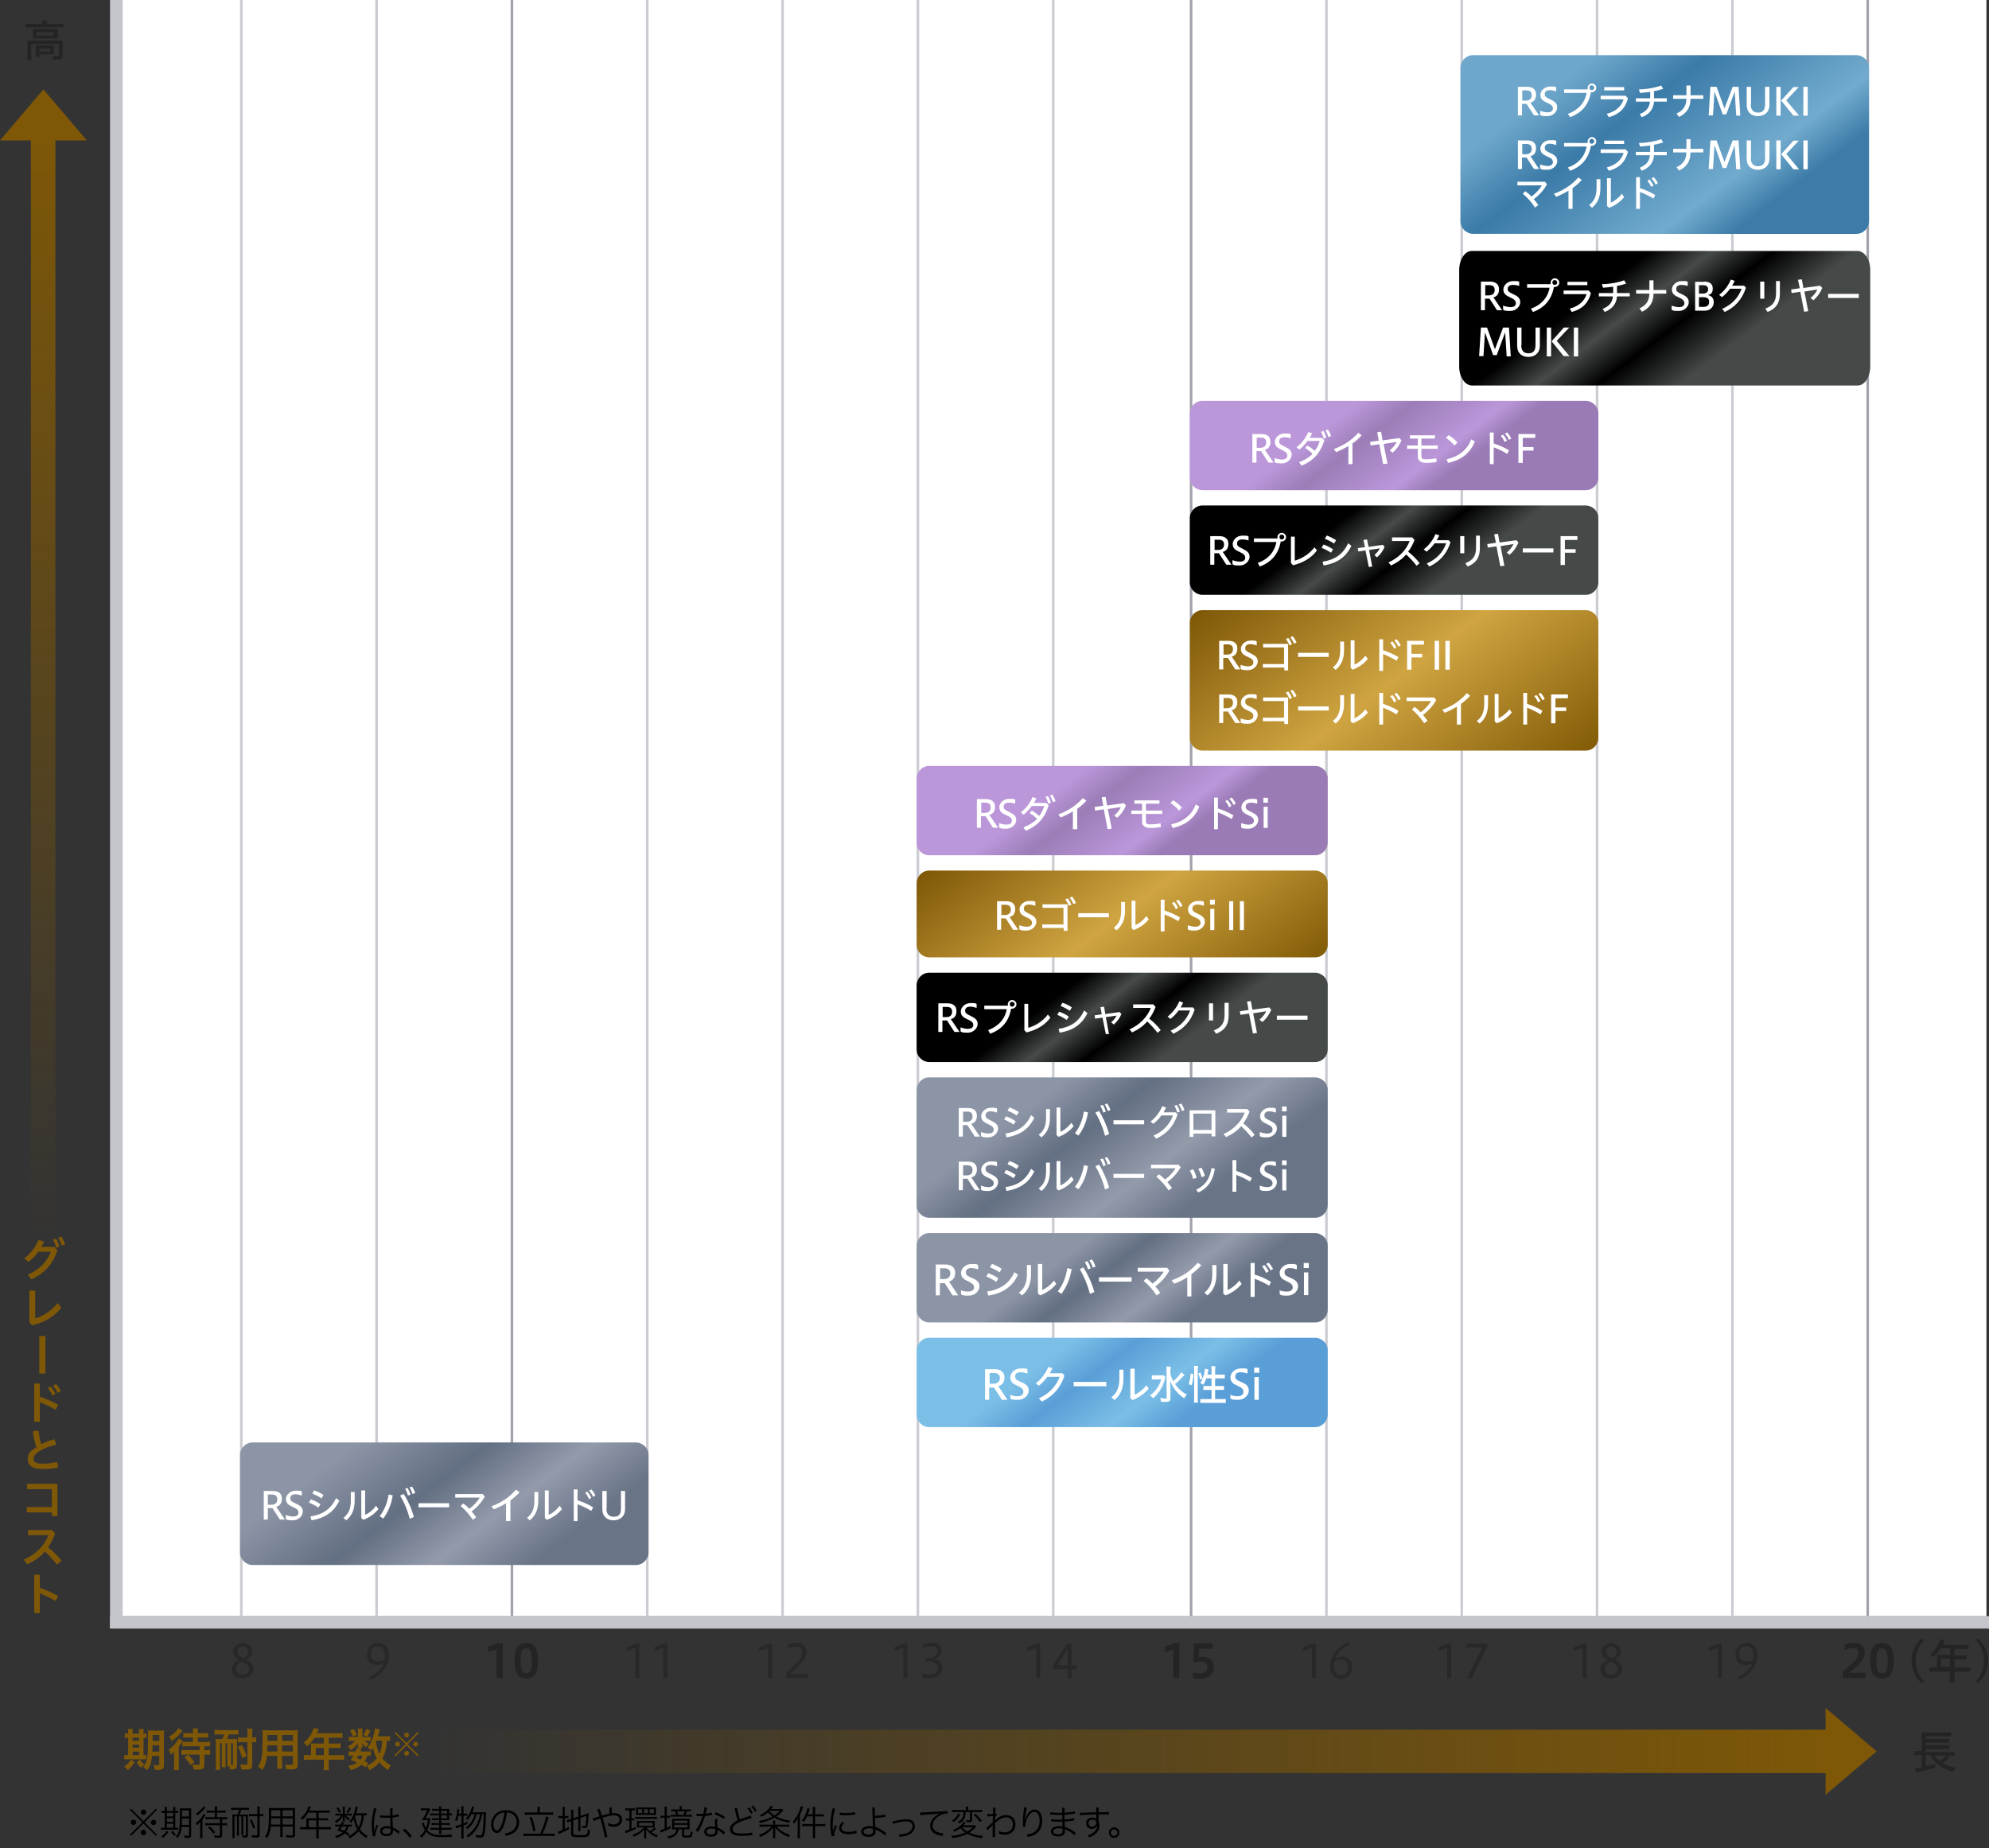 <svg version="1.1" id="レイヤー_1" xmlns="http://www.w3.org/2000/svg" x="0" y="0" viewBox="0 0 779 724" xml:space="preserve"><rect x="0" y="0" width="779" height="724" fill="#333333" stroke="none"/><style>.st2{fill-rule:evenodd;clip-rule:evenodd}.st2,.st3{fill:#7f5807}.st4{fill:#242424}.st5{opacity:.7}.st7,.st8{fill-rule:evenodd;clip-rule:evenodd;fill:#c4c6cc}.st8{fill:#9fa2aa}.st19{fill:#fff}.st20{enable-background:new}</style><g id="_レイヤー_1"><g id="graph_x5F_ol前_のコピー_2"><path id="_長方形_975" d="M48 0h730v633.1H48V0z" fill-rule="evenodd" clip-rule="evenodd" fill="#fff"/><path id="_高" d="M21.1 20.2v-2.4H14v4.4h1.5v-.9h5.6v-1.2.1zm-1.4 0h-4.3V19h4.3v1.2zm3.6-10.8h-5V8h-1.7v1.4h-4.7c-.8 0-1.3 0-1.8-.1v1.4h14.8V9.3c-.4 0-1 .1-1.7.1h.1zm-10.5 5.7h9.8v-3.8h-9.7v3.8h-.1zm1.5-2.5H21v1.3h-6.7v-1.3zm-1.9 3.3h-1.7v5.9c0 .8 0 1.5-.1 1.8h1.7c0-.5-.1-1-.1-1.8v-4.6H23v4.4c0 .3 0 .4-.4.4-.6 0-1.2 0-2.1-.1.2.4.3.8.3 1.4h1.6c1.7 0 2.1-.3 2.1-1.6v-5.8H12.3h.1z" fill-rule="evenodd" clip-rule="evenodd" fill="#242424"/><g id="arrow"><path id="_シェイプ_1" class="st2" d="M17 35L0 55h34L17 35z"/></g><g id="_グループ_1"><g id="arrow-2"><path id="_シェイプ_1-2" class="st2" d="M715 669v34l20-17-20-17z"/></g><path id="_グレードとコスト" class="st3" d="M21.3 488.4l1.2 1.3c-1.8 5.5-5.3 9.2-10.2 11.4l-1.4-1.8c4.5-1.9 7.6-5.2 9-9H15c-1.1 1.5-2.4 2.9-3.9 4l-1.6-1.4c2.4-1.8 4.4-4.4 5.6-7.2l2.2.6c-.3.7-.7 1.4-1.1 2.1h5.1zm.6-3.3c.5.7 1 1.9 1.4 3.1l-1.3.5c-.3-1.2-.8-2.3-1.3-3.2l1.2-.4zm2.1-.7c.6.7 1.1 1.8 1.5 3l-1.3.5c-.3-1.1-.9-2.3-1.4-3.1l1.2-.4zm-10.2 21.1v10.9c3-.8 6.4-3 8.8-6l1.4 1.8c-2.6 3.5-6.6 5.8-11.4 6.9l-1.1-1.2v-12.4h2.3zm4 17.8V538h-2.4v-14.7h2.4zm-2.1 23.8c2.2.7 4.8 1.8 7.1 3.2l-1 1.9c-2-1.2-4.2-2.2-6.2-3v7.7h-2.2v-15h2.2v5.1h.1v.1zm4.1-4c.7.7 1.4 1.8 1.9 2.8l-1.2.7c-.5-1.2-1.2-2.2-1.8-2.9l1.1-.6zm2.1-1c.7.7 1.4 1.6 1.9 2.8l-1.2.7c-.5-1.1-1.2-2.2-1.9-2.8l1.1-.6h.1v-.1zm-.7 21.7c.4.5.7 1.4.7 2.1-2.5.6-4.9 1.5-6.4 2.5-1.9 1.1-2.4 2.1-2.4 3.1s.8 1.8 3.4 1.8 3.8-.2 5.8-.7c.2.5.4 1.2.4 1.8v.4c-2.1.5-3.9.6-6.1.6-4.1 0-5.7-1.5-5.7-3.8s.9-3.2 3.4-4.8c-.6-1.5-1.2-3.8-1.4-6.1.5-.2 1.1-.3 1.7-.3h.5c.2 2 .6 3.9 1.1 5.3 1.5-.8 3.3-1.5 5.1-2h-.1v.1zm-.9 26.6v-7.1h-9.7v-2.1h11.9v12.6h-2.2v-1.4h-9.8v-2.1h9.8v.1zm2 22.5c-1.4-1.9-3-3.6-4.7-5.2-1.9 2.2-4.2 3.8-6.9 5l-1.4-1.8c4.7-2 8-5.4 9.7-9.6h-8v-2h9.4l1.2 1.4c-.8 2.1-1.7 3.8-2.8 5.4 1.9 1.4 3.8 3.3 5.3 5.2l-1.9 1.6h.1zm-6.6 9.1c2.2.7 4.8 1.8 7.1 3.2l-1 1.9c-2-1.2-4.2-2.2-6.2-3v7.7h-2.2v-15h2.2v5.1h.1v.1z"/></g><g id="arrow-3"><path id="_長" class="st4" d="M763.7 688.3l-.5.5c-.9.9-1.4 1.2-2.3 1.8 1.5.8 3.4 1.6 5 1.8-.3.5-.6 1.1-.8 1.7-4.3-1.1-7.6-3.5-9-6.6h-1.8v4.3c1.6-.4 2.6-.7 3.7-1v1.5c-1.3.5-4.1 1.2-6.8 1.8-.3 0-.5 0-.8.2l-.4-1.7c.5 0 1.3 0 2.6-.4v-4.7h-2.9v-1.6h2.9v-7.4h11.6v1.6h-9.9v1h9.1v1.5h-9.2v1h9.2v1.5h-9.1v1.1h11.2v1.6h-3.2l1.4.8v-.3zm-6-.7c.5.9 1 1.5 2 2.2.9-.6 2.2-1.7 2.5-2.2h-4.5z"/><path id="_x32_0" class="st4" d="M721.8 657.3v-2.6c3.9-3.4 6-5 6-7s-.8-2.1-2.3-2.1-1.9.3-3 .8v-2.1c1.1-.5 2.5-.8 3.6-.8 2.8 0 4.2 1.5 4.2 3.7s-.7 3.6-6 8h6.3v2.1h-8.8zm10.7-6.8c0-4.7 1.3-7 4.6-7s4.6 2.4 4.6 7-1.3 7-4.6 7-4.6-2.3-4.6-7zm6.8 0c0-3.4-.6-4.9-2.2-4.9s-2.2 1.5-2.2 4.9.5 4.9 2.2 4.9 2.2-1.5 2.2-4.9z"/><path id="_x28_年_x29_" class="st4" d="M752.2 659c-1.8-2.1-3.5-4.8-3.5-8.5s1.6-6.5 3.5-8.5h1.6c-1.8 2.1-3.5 4.8-3.5 8.5s1.6 6.5 3.5 8.5h-1.6zm6.5-9.8v-1h5.1v-2.5H760a15 15 0 01-2.9 3.5c-.3-.6-.7-.9-1.1-1.3 2-1.6 3.4-3.7 3.9-5.8l1.8.4c0 .2-.4.8-.8 1.8H771v1.6h-5.5v2.5h4.7v1.6h-4.7v3.1h6.1v1.7h-6.1v4.3h-1.9v-4.3h-8v-1.7h3v-3.9h.1zm5 3.6v-3.1h-3.5v3.1h3.5zm9.8 6.2c1.8-2.1 3.5-4.8 3.5-8.5s-1.6-6.5-3.5-8.5h1.6c1.8 2.1 3.5 4.8 3.5 8.5s-1.6 6.5-3.5 8.5h-1.6z"/><path id="_x31_5" class="st4" d="M459.5 657.3v-11.2l-3.3 1V645l4-1.4h1.7v13.6h-2.4v.1zm7.8-2.2c.8.2 1.6.3 2.6.3 2.1 0 3-1 3-2.4s-.9-2.2-2.7-2.2-1.5.2-2.1.4l-.8-.6.3-6.9h7.4v2.1h-5.3l-.2 3.2h1.7c2.9 0 4.2 1.6 4.2 4s-1.8 4.6-5.2 4.6-2.1 0-3-.3v-2.1h.1v-.1z"/><g id="_x31_4" class="st5"><path class="st4" d="M405.8 657.3v-11.8l-3.5 1.2v-1.5l4.1-1.5h1v13.6h-1.7.1zm12.4 0v-3.5h-5.7v-1.6l5.5-8.5h1.7v8.7h2v1.5h-2v3.5h-1.5v-.1zm0-5.1v-6.5l-4 6.5h4z"/></g><g id="_x31_3" class="st5"><path class="st4" d="M353.8 657.3v-11.8l-3.5 1.2v-1.5l4.1-1.5h1v13.6h-1.6zm7.3-1.8c.6.2 1.7.5 2.8.5 2.4 0 3.4-1 3.4-2.6s-1.4-2.7-3.5-2.7h-1.4l.3-1.3h.9c2.1 0 3.5-.7 3.5-2.5s-.6-2.1-2.6-2.1-2.4.5-2.9.7v-1.4c1.1-.5 2.2-.7 3.4-.7 2.2 0 3.7 1.3 3.7 3.1s-.8 2.9-2.8 3.4c2 .3 3.2 1.5 3.2 3.4s-1.6 4-4.9 4-2.4-.3-3-.5v-1.4h-.1v.1z"/></g><g id="_x31_2" class="st5"><path class="st4" d="M300.8 657.3v-11.8l-3.5 1.2v-1.5l4.1-1.5h1v13.6h-1.6zm7.1 0v-2c3.9-3.8 6.2-5.4 6.2-7.8s-.8-2.5-2.6-2.5-2.1.4-2.9.8v-1.5c1.2-.6 2.3-.9 3.5-.9 2.4 0 3.8 1.6 3.8 3.9s-1.8 4.2-6.4 8.4h6.9v1.5h-8.5v.1z"/></g><g id="_x31_1" class="st5"><path class="st4" d="M248.8 657.3v-11.8l-3.5 1.2v-1.5l4.1-1.5h1v13.6h-1.6zm11 0v-11.8l-3.5 1.2v-1.5l4.1-1.5h1v13.6h-1.6z"/></g><path id="_x31_0" class="st4" d="M194.5 657.3v-11.2l-3.3 1V645l4-1.4h1.7v13.6h-2.4v.1zm7-6.8c0-4.7 1.3-7 4.6-7s4.6 2.4 4.6 7-1.3 7-4.6 7-4.6-2.3-4.6-7zm6.8 0c0-3.4-.6-4.9-2.2-4.9s-2.2 1.5-2.2 4.9.5 4.9 2.2 4.9 2.2-1.5 2.2-4.9z"/><g id="_x39_" class="st5"><path class="st4" d="M144.7 656.9c2.9-1.5 4.8-3.2 5.7-5.5-.8.5-1.8.8-2.9.8-2 0-3.8-1.3-3.8-4.1s1.7-4.6 4.4-4.6 4.3 2.1 4.3 5-2.3 7.2-7 9.5l-.8-1.1h.1zm6-7v-1.2c0-2.7-1.1-3.9-2.8-3.9s-2.6 1-2.6 2.9.9 3.1 2.8 3.1 1.9-.4 2.6-.9z"/></g><g id="_x31_6" class="st5"><path class="st4" d="M513.8 657.3v-11.8l-3.5 1.2v-1.5l4.1-1.5h1v13.6h-1.7.1zm14.8-13.2c-2.9 1.5-4.8 3.2-5.7 5.6.8-.5 1.8-.8 2.9-.8 2 0 3.8 1.3 3.8 4.1s-1.7 4.6-4.4 4.6-4.3-2.1-4.3-5 2.3-7.2 7-9.5l.8 1.1-.1-.1zm-6.1 7v1.1c0 2.7 1.1 3.9 2.8 3.9s2.7-1 2.7-2.9-.9-3.1-2.8-3.1-1.9.4-2.6.9h-.1v.1z"/></g><g id="_x31_7" class="st5"><path class="st4" d="M566.8 657.3v-11.8l-3.5 1.2v-1.5l4.1-1.5h1v13.6h-1.7.1zm7.7 0l6.1-12h-6.3v-1.5h8.2v1.1l-6.1 12.4h-1.9z"/></g><g id="_x31_8" class="st5"><path class="st4" d="M619.8 657.3v-11.8l-3.5 1.2v-1.5l4.1-1.5h1v13.6h-1.7.1zm12.8-7.3c1.6.9 2.7 1.7 2.7 3.7s-2 3.7-4.4 3.7-4.1-1.2-4.1-3.5 1.2-2.8 2.7-3.7c-1.3-.8-2.2-1.7-2.2-3.3s1.6-3.4 3.8-3.4 3.7 1.4 3.7 3.2-1 2.5-2.3 3.3h.1zm-1.9.8c-1.5.9-2.2 1.8-2.2 2.9s1 2.3 2.6 2.3 2.4-1 2.4-2.2-.6-1.9-2.8-3zm.7-1.3c1.2-.7 1.8-1.5 1.8-2.5s-.8-2.1-2.1-2.1-2 .8-2 1.9.5 1.9 2.3 2.7z"/></g><g id="_x31_9" class="st5"><path class="st4" d="M672.8 657.3v-11.8l-3.5 1.2v-1.5l4.1-1.5h1v13.6h-1.7.1zm7.9-.4c2.9-1.5 4.8-3.2 5.7-5.5-.8.5-1.8.8-2.9.8-2 0-3.8-1.3-3.8-4.1s1.7-4.6 4.4-4.6 4.3 2.1 4.3 5-2.3 7.2-7 9.5l-.8-1.1h.1zm6-7v-1.2c0-2.7-1.1-3.9-2.8-3.9s-2.7 1-2.7 2.9.9 3.1 2.8 3.1 1.9-.4 2.6-.9h.1z"/></g><g id="_x38_" class="st5"><path class="st4" d="M96.6 650c1.6.9 2.7 1.7 2.7 3.7s-2 3.7-4.4 3.7-4.1-1.2-4.1-3.5 1.2-2.8 2.7-3.7c-1.3-.8-2.2-1.7-2.2-3.3s1.6-3.4 3.8-3.4 3.7 1.4 3.7 3.2-1 2.5-2.3 3.3h.1zm-1.9.8c-1.6.9-2.2 1.8-2.2 2.9s1 2.3 2.6 2.3 2.4-1 2.4-2.2-.6-1.9-2.8-3zm.7-1.3c1.2-.7 1.8-1.5 1.8-2.5s-.8-2.1-2.1-2.1-2.1.8-2.1 1.9.6 1.9 2.4 2.7z"/></g></g><g id="line"><g id="_グループ_36" opacity=".9"><path id="_長方形_977" class="st7" d="M306 0h1v633h-1V0z"/><path id="_長方形_977_のコピー_7" class="st7" d="M94 0h1v633h-1V0z"/><path id="_長方形_977_のコピー_4" class="st7" d="M412 0h1v633h-1V0z"/><path id="_長方形_977_のコピー_2" class="st7" d="M147 0h1v633h-1V0z"/><path id="_長方形_977_のコピー_3" class="st7" d="M625 0h1v633h-1V0z"/><path id="_長方形_977_のコピー_5" class="st7" d="M572 0h1v633h-1V0z"/><path id="_長方形_977-2" class="st7" d="M519 0h1v633h-1V0z"/><path id="_長方形_977-3" class="st7" d="M678 0h1v633h-1V0z"/><path id="_長方形_977_のコピー_10" class="st7" d="M359 0h1v633h-1V0z"/><path id="_長方形_977_のコピー_10-2" class="st7" d="M253 0h1v633h-1V0z"/></g><g id="_グループ_5"><path id="_長方形_977_のコピー_6" class="st8" d="M200 0h1v633.1h-1V0z"/><path id="_長方形_977_のコピー_10-3" class="st8" d="M466 0h1v633.1h-1V0z"/><path id="_長方形_977_のコピー_10-4" class="st8" d="M731 0h1v633.1h-1V0z"/></g></g><linearGradient id="e9400223-a25b-459f-a72e-b8e8fb54a051_00000034084668857341390280000000129382984512681906_" gradientUnits="userSpaceOnUse" x1="625.6" y1="1348.4" x2="678.4" y2="1278.4" gradientTransform="matrix(1 0 0 -1 0 1370)"><stop offset="0" stop-color="#6ea7cb"/><stop offset=".3" stop-color="#3b7ba8"/><stop offset=".8" stop-color="#72abce"/><stop offset="1" stop-color="#3d7ca8"/></linearGradient><path id="e9400223-a25b-459f-a72e-b8e8fb54a051" d="M577 21.6h150c2.7 0 5 2.2 5 4.9v60.1c0 2.7-2.2 5-4.9 5H577c-2.7 0-5-2.2-5-4.9V26.6c0-2.7 2.2-5 4.9-5h.1z" fill="url(#e9400223-a25b-459f-a72e-b8e8fb54a051_00000034084668857341390280000000129382984512681906_)"/><linearGradient id="fc2adae4-568c-469b-8474-97c447399d2c_00000065795182015431494220000015214861986715076491_" gradientUnits="userSpaceOnUse" x1="150.076" y1="812.782" x2="197.876" y2="749.282" gradientTransform="matrix(1 0 0 -1 0 1370)"><stop offset="0" stop-color="#8c95a6"/><stop offset=".4" stop-color="#636f82"/><stop offset=".7" stop-color="#939bab"/><stop offset="1" stop-color="#697487"/></linearGradient><path id="fc2adae4-568c-469b-8474-97c447399d2c" d="M99 565h150c2.7 0 5 2.2 5 4.9V608c0 2.7-2.2 5-4.9 5H99c-2.7 0-5-2.2-5-4.9V570c0-2.7 2.2-5 4.9-5h.1z" fill="url(#fc2adae4-568c-469b-8474-97c447399d2c_00000065795182015431494220000015214861986715076491_)"/><linearGradient id="fbdb2400-7df4-43bc-a643-4bb4d5eb48cb_00000149376073042120463580000009962494195852240817_" gradientUnits="userSpaceOnUse" x1="403.408" y1="631.939" x2="475.592" y2="536.061" gradientTransform="matrix(1 0 0 -1 0 942)"><stop offset="0" stop-color="#7f5807"/><stop offset=".5" stop-color="#cfa441"/><stop offset="1" stop-color="#835c07"/><stop offset="1" stop-color="#60450a"/></linearGradient><path id="fbdb2400-7df4-43bc-a643-4bb4d5eb48cb" d="M364 341h151c2.7 0 5 2.2 5 4.9V370c0 2.7-2.2 5-4.9 5H364c-2.7 0-5-2.2-5-4.9V346c0-2.7 2.2-5 4.9-5h.1z" fill="url(#fbdb2400-7df4-43bc-a643-4bb4d5eb48cb_00000149376073042120463580000009962494195852240817_)"/><linearGradient id="b5c08861-3a48-472b-8714-a426f0389e60_00000062177976960034338700000018442430662286896768_" gradientUnits="userSpaceOnUse" x1="532.8" y1="1213" x2="559.2" y2="1178" gradientTransform="matrix(1 0 0 -1 0 1370)"><stop offset="0" stop-color="#bb97da"/><stop offset="0" stop-color="#bb97da"/><stop offset=".3" stop-color="#9c7db7"/><stop offset=".8" stop-color="#bb97da"/><stop offset="1" stop-color="#9a7bb5"/></linearGradient><path id="b5c08861-3a48-472b-8714-a426f0389e60" d="M471 157h150c2.7 0 5 2.2 5 4.9V187c0 2.7-2.2 5-4.9 5H471c-2.7 0-5-2.2-5-4.9V162c0-2.7 2.2-5 4.9-5h.1z" fill="url(#b5c08861-3a48-472b-8714-a426f0389e60_00000062177976960034338700000018442430662286896768_)"/><linearGradient id="f4c454a8-099a-49dd-a88c-10d9e23064ec_00000008118815805841976390000018329094737863814559_" gradientUnits="userSpaceOnUse" x1="670.3" y1="463" x2="696.7" y2="428" gradientTransform="matrix(1 0 0 -1 -244 844)"><stop offset="0"/><stop offset=".3" stop-color="#464a49"/><stop offset=".6"/><stop offset="1" stop-color="#454948"/></linearGradient><path id="f4c454a8-099a-49dd-a88c-10d9e23064ec" d="M364 381h151c2.7 0 5 2.2 5 4.9V411c0 2.7-2.2 5-4.9 5H364c-2.7 0-5-2.2-5-4.9V386c0-2.7 2.2-5 4.9-5h.1z" fill-rule="evenodd" clip-rule="evenodd" fill="url(#f4c454a8-099a-49dd-a88c-10d9e23064ec_00000008118815805841976390000018329094737863814559_)"/><linearGradient id="f4c454a8-099a-49dd-a88c-10d9e23064ec-2_00000065769887382242247710000001818060363232246940_" gradientUnits="userSpaceOnUse" x1="881.3" y1="738.8" x2="910.7" y2="699.9" gradientTransform="matrix(1 0 0 -1 -244 844)"><stop offset="0"/><stop offset=".3" stop-color="#464a49"/><stop offset=".6"/><stop offset="1" stop-color="#454948"/></linearGradient><path id="f4c454a8-099a-49dd-a88c-10d9e23064ec-2" d="M576.5 98.3h151c2.7 0 5 3.3 5 7.4v37.8c0 4.1-2.2 7.5-4.9 7.5H576.5c-2.7 0-5-3.3-5-7.4v-37.8c0-4.1 2.2-7.5 4.9-7.5h.1z" fill-rule="evenodd" clip-rule="evenodd" fill="url(#f4c454a8-099a-49dd-a88c-10d9e23064ec-2_00000065769887382242247710000001818060363232246940_)"/><linearGradient id="f4c454a8-099a-49dd-a88c-10d9e23064ec-3_00000145780764665545462040000007107609754093727648_" gradientUnits="userSpaceOnUse" x1="776.9" y1="645.9" x2="803.1" y2="611.1" gradientTransform="matrix(1 0 0 -1 -244 844)"><stop offset="0"/><stop offset=".3" stop-color="#464a49"/><stop offset=".6"/><stop offset="1" stop-color="#454948"/></linearGradient><path id="f4c454a8-099a-49dd-a88c-10d9e23064ec-3" d="M471 198h150c2.7 0 5 2.2 5 4.9V228c0 2.7-2.2 5-4.9 5H471c-2.7 0-5-2.2-5-4.9V203c0-2.7 2.2-5 4.9-5h.1z" fill-rule="evenodd" clip-rule="evenodd" fill="url(#f4c454a8-099a-49dd-a88c-10d9e23064ec-3_00000145780764665545462040000007107609754093727648_)"/><linearGradient id="b8f466aa-d3ed-454f-b849-37d706ec6511_00000075134553882309663000000000293068276509614752_" gradientUnits="userSpaceOnUse" x1="662.8" y1="422" x2="704.2" y2="367" gradientTransform="matrix(1 0 0 -1 -244 844)"><stop offset="0" stop-color="#8c95a6"/><stop offset=".3" stop-color="#636f82"/><stop offset=".7" stop-color="#939bab"/><stop offset="1" stop-color="#697487"/></linearGradient><path id="b8f466aa-d3ed-454f-b849-37d706ec6511" d="M364 422h151c2.7 0 5 2.2 5 4.9V472c0 2.7-2.2 5-4.9 5H364c-2.7 0-5-2.2-5-4.9V427c0-2.7 2.2-5 4.9-5h.1z" fill-rule="evenodd" clip-rule="evenodd" fill="url(#b8f466aa-d3ed-454f-b849-37d706ec6511_00000075134553882309663000000000293068276509614752_)"/><linearGradient id="f0330fe5-1ded-4942-a2f3-f756beec4e4d_00000145050486585443940840000003240872424663196822_" gradientUnits="userSpaceOnUse" x1="424.801" y1="-116.001" x2="454.801" y2="-76.201" gradientTransform="translate(0 638)"><stop offset="0" stop-color="#7bbfe7"/><stop offset="0" stop-color="#7bbfe7"/><stop offset=".3" stop-color="#5a9ed7"/><stop offset=".7" stop-color="#7bbfe7"/><stop offset="1" stop-color="#5a9ed7"/></linearGradient><path id="f0330fe5-1ded-4942-a2f3-f756beec4e4d" d="M364 524h151c2.7 0 5 2.2 5 4.9V554c0 2.7-2.2 5-4.9 5H364c-2.7 0-5-2.2-5-4.9V529c0-2.7 2.2-5 4.9-5h.1z" fill="url(#f0330fe5-1ded-4942-a2f3-f756beec4e4d_00000145050486585443940840000003240872424663196822_)"/><linearGradient id="b53af3c4-0f5b-4d9b-a088-689ed9968ad8_00000117668113679163465300000006059227001732350652_" gradientUnits="userSpaceOnUse" x1="427.423" y1="877.418" x2="455.923" y2="839.618" gradientTransform="matrix(1 0 0 -1 0 1361.9)"><stop offset="0" stop-color="#8c95a6"/><stop offset=".3" stop-color="#636f82"/><stop offset=".7" stop-color="#939bab"/><stop offset="1" stop-color="#697487"/></linearGradient><path id="b53af3c4-0f5b-4d9b-a088-689ed9968ad8" d="M364 483h151c2.7 0 5 2.2 5 4.9V513c0 2.7-2.2 5-4.9 5H364c-2.7 0-5-2.2-5-4.9V488c0-2.7 2.2-5 4.9-5h.1z" fill="url(#b53af3c4-0f5b-4d9b-a088-689ed9968ad8_00000117668113679163465300000006059227001732350652_)"/><path id="RSプラチナMUKI" class="st19" d="M594.5 45.3V34h3.6c2.2 0 3.5 1 3.5 3s-.9 2.8-2.2 3.2l3.4 5h-2l-2.9-4.5h-1.8v4.5h-1.6v.1zm3.1-5.9c1.4 0 2.3-.7 2.3-2.1s-.8-1.9-2.1-1.9h-1.6v4h1.4zm5.6 4c.8.3 1.9.6 2.9.6 1.6 0 2.1-.8 2.1-1.5s-.3-1.4-1.8-2l-.8-.4c-1.8-.8-2.3-1.7-2.3-3s1.4-3.2 3.8-3.2 1.7 0 2.4.3v1.6c-.9-.3-1.7-.5-2.5-.5-1.3 0-2 .6-2 1.5s.3 1.2 1.5 1.8l.8.4c1.8.8 2.6 1.6 2.6 3.1s-1.5 3.4-3.9 3.4-2.2-.2-2.8-.5v-1.6zm18.6-8.4v-.6c0-.9.8-1.7 1.7-1.7s1.7.8 1.7 1.7-.8 1.7-1.7 1.7h-.4c-.9 5-3.6 8.1-8.2 9.8l-.8-1.3c4-1.5 6.6-4.3 7.3-8.2h-8.8V35h9.3-.1zm.7-.6c0 .5.4.9.9.9s1-.4 1-.9-.4-1-1-1-.9.4-.9 1zm15.1 4c-1 4.1-3.5 6.4-7.5 7.5l-.8-1.3c3.6-1 5.7-2.9 6.6-5.7h-9v-1.4h9.8l.8.9h.1zm-1.5-4.3v1.3h-7.8v-1.3h7.8zm10.2 1.9c-1.4.2-2.7.3-4 .4l-.4-1.4c2.9 0 6.3-.6 8.7-1.5l.8 1.3c-1.1.3-2.3.7-3.6.9v2.8h5v1.3h-5c-.2 2.9-1.8 5-4.8 6.1l-.8-1.2c2.5-1 3.8-2.5 4-4.9h-5.5v-1.3h5.6V36zm14.3-2.5h1.5v3.8h5v1.4h-5c0 3.4-1.5 5.7-4.5 7.1l-1-1.3c2.6-1.2 3.8-2.9 3.9-5.8h-5.2v-1.4h5.2v-3.8h.1zm8.6 11.8l.7-11.3h2.4l3.1 8.5 3.2-8.5h2.3l.7 11.3H680l-.6-9.4-3.3 8.9h-1.4l-3.2-8.9-.6 9.3h-1.7v.1zm16.5-4.4c0 2 .9 3.2 2.8 3.2s2.8-1 2.8-3.2V34h1.7v7.1c0 2.9-2 4.4-4.5 4.4s-4.4-1.5-4.4-4.4V34h1.7v6.9h-.1zm10 4.4V34h1.7v11.3h-1.7zm6.7 0l-4.8-5.9 4.8-5.3h2.1l-4.9 5.2 5 6h-2.2zm3.9 0V34h1.7v11.3h-1.7z"/><path id="RSプラチナMUKI_x0D_マイルド" class="st19" d="M594.5 66.3V55h3.6c2.2 0 3.5 1 3.5 3s-.9 2.8-2.2 3.2l3.4 5h-2l-2.9-4.5h-1.8v4.5h-1.6v.1zm3.1-5.9c1.4 0 2.3-.7 2.3-2.1s-.8-1.9-2.1-1.9h-1.6v4h1.4zm5.6 4c.8.3 1.9.6 2.9.6 1.6 0 2.1-.8 2.1-1.5s-.3-1.4-1.8-2l-.8-.4c-1.8-.8-2.3-1.7-2.3-3s1.4-3.2 3.8-3.2 1.7 0 2.4.3v1.6c-.9-.3-1.7-.5-2.5-.5-1.3 0-2 .6-2 1.5s.3 1.2 1.5 1.8l.8.4c1.8.8 2.6 1.6 2.6 3.1s-1.5 3.4-3.9 3.4-2.2-.2-2.8-.5v-1.6zm18.6-8.4v-.6c0-.9.8-1.7 1.7-1.7s1.7.8 1.7 1.7-.8 1.7-1.7 1.7h-.4c-.9 5-3.6 8.1-8.2 9.8l-.8-1.3c4-1.4 6.6-4.3 7.3-8.2h-8.8V56h9.3-.1zm.7-.6c0 .5.4.9.9.9s1-.4 1-.9-.4-1-1-1-.9.4-.9 1zm15.1 4c-1 4.1-3.5 6.4-7.5 7.5l-.8-1.3c3.6-1 5.7-2.9 6.6-5.7h-9v-1.4h9.8l.8.9h.1zm-1.5-4.3v1.3h-7.8v-1.3h7.8zm10.2 1.9c-1.4.2-2.7.3-4 .4l-.4-1.4c2.9 0 6.3-.6 8.7-1.5l.8 1.3c-1.1.3-2.3.7-3.6.9v2.8h5v1.3h-5c-.2 2.9-1.8 4.9-4.8 6.1l-.8-1.2c2.5-1 3.8-2.5 4-4.9h-5.5v-1.3h5.6V57zm14.3-2.5h1.5v3.8h5v1.4h-5c0 3.4-1.5 5.7-4.5 7.1l-1-1.3c2.6-1.2 3.8-2.9 3.9-5.8h-5.2v-1.4h5.2v-3.8h.1zm8.6 11.8l.7-11.3h2.4l3.1 8.5 3.2-8.5h2.3l.7 11.3H680l-.6-9.4-3.3 8.9h-1.4l-3.2-8.9-.6 9.3h-1.7v.1zm16.5-4.4c0 2 .9 3.2 2.8 3.2s2.8-1 2.8-3.2V55h1.7v7.1c0 2.9-2 4.4-4.5 4.4s-4.4-1.4-4.4-4.4V55h1.7v6.9h-.1zm10 4.4V55h1.7v11.3h-1.7zm6.7 0l-4.8-5.9 4.8-5.3h2.1l-4.9 5.2 5 6h-2.2zm3.9 0V55h1.7v11.3h-1.7zM597.5 75c.8.5 1.6 1.2 2.3 2 1.7-1.2 3.2-2.9 4.1-4.4h-9.6v-1.4h10.8l.8 1c-1.3 2.3-3.2 4.4-5.2 5.8.6.7 1.2 1.5 1.8 2.3l-1.3 1c-1.4-2.2-3.2-4.1-4.8-5.4l1-1h.1v.1zm18.4 6.8h-1.6v-7.1c-1.5.9-3.1 1.7-4.8 2.4l-.9-1.2c3.8-1.4 6.9-3.4 9.6-6.4l1.3 1c-1.1 1.2-2.3 2.3-3.6 3.2v8.1zm10.9-11.6v3.4c0 3.5-1 5.9-3.3 7.8l-1.1-1.1c2.1-1.6 2.9-3.7 2.9-6.8v-3.3h1.5zm4.1-.4v9.6c1.3-.6 3-1.8 4.3-3.5l.9 1.3c-1.4 1.8-3.5 3.3-5.9 4.2l-.8-.7V69.8h1.5zm11.4 3.9c1.9.6 4.1 1.5 6 2.7l-.7 1.4c-1.7-1.1-3.7-2-5.3-2.6v6.6h-1.5V69.4h1.5v4.3zm3.7-3.4c.6.6 1.2 1.5 1.6 2.4l-.9.5c-.4-.9-1-1.8-1.5-2.4l.8-.5zm1.7-.9c.6.6 1.2 1.5 1.6 2.4l-.9.5c-.4-.9-1-1.8-1.6-2.4l.8-.5h.1z"/><path id="RSシルバー_x0D_マイルドU" class="st19" d="M103.3 595.3V584h3.6c2.2 0 3.5 1 3.5 3s-.9 2.8-2.2 3.2l3.4 5h-2l-2.9-4.5h-1.8v4.5h-1.6v.1zm3-5.9c1.4 0 2.3-.7 2.3-2.1s-.8-1.9-2.1-1.9h-1.6v4h1.4zm5.6 4c.8.3 1.9.6 2.9.6 1.6 0 2.1-.8 2.1-1.5s-.3-1.4-1.8-2l-.8-.4c-1.8-.8-2.3-1.7-2.3-3s1.4-3.2 3.8-3.2 1.7 0 2.4.3v1.6c-.9-.3-1.7-.5-2.5-.5-1.3 0-2 .6-2 1.5s.3 1.2 1.5 1.8l.8.4c1.8.8 2.6 1.6 2.6 3.1s-1.5 3.4-3.9 3.4-2.2-.2-2.8-.5v-1.6zm9.9-6.1c1.2.4 2.6 1.1 3.7 1.9l-.8 1.3c-1.2-.8-2.4-1.4-3.7-2l.7-1.2h.1zm-.3 6.7c4.7-.7 8.1-2.8 10.1-7.2l1.3 1c-2.2 4.6-5.9 6.9-10.9 7.7l-.4-1.5h-.1zm1.6-10.2c1.2.4 2.5 1 3.6 1.8l-.8 1.3c-1.1-.8-2.4-1.4-3.6-1.9l.7-1.2h.1zm15.8.5v3.4c0 3.5-1 5.9-3.3 7.8l-1.1-1c2.1-1.6 2.9-3.6 2.9-6.8v-3.3h1.5v-.1zm4.1-.5v9.5c1.4-.5 3-1.8 4.3-3.5l.9 1.3c-1.4 1.8-3.5 3.3-5.9 4.2l-.8-.7v-10.8h1.5zm5.7 10.1c1.7-2.2 3-5.1 3.5-8.5l1.6.3c-.5 3.5-1.8 6.6-3.7 9.1l-1.4-.9zm9.4-8.8c1.7 2.7 3.1 5.8 4 9.1l-1.6.7c-.8-3.1-2.1-6.3-3.8-9.1l1.4-.6v-.1zm1.5-2.3c.4.7.9 1.7 1.2 2.6l-1 .4c-.3-1-.7-1.9-1.1-2.7l.9-.3zm1.7-.6c.5.7 1 1.6 1.3 2.6l-1 .4c-.3-.9-.7-1.8-1.2-2.6l.9-.3v-.1zm14.6 6.6v1.6h-12v-1.6h12z"/><path id="RSシルバー_x0D_マイルドU-2" class="st19" d="M181.5 589c.8.5 1.6 1.2 2.3 2 1.7-1.2 3.2-2.9 4.1-4.4h-9.6v-1.4h10.8l.8 1c-1.3 2.3-3.2 4.4-5.2 5.8.6.7 1.2 1.5 1.8 2.3l-1.3 1c-1.4-2.1-3.2-4.1-4.8-5.4l1-1 .1.1zm18.3 6.8h-1.6v-7c-1.5 1-3.1 1.7-4.8 2.4l-.9-1.2c3.8-1.4 6.9-3.4 9.6-6.5l1.4 1c-1.1 1.2-2.3 2.3-3.6 3.2v8.1h-.1zm11-11.5v3.4c0 3.5-1 5.9-3.3 7.8l-1.1-1c2.1-1.6 2.9-3.6 2.9-6.8v-3.3h1.5v-.1zm4.1-.5v9.5c1.4-.5 3-1.8 4.3-3.5l.9 1.3c-1.4 1.8-3.5 3.3-5.9 4.2l-.8-.7v-10.8h1.6-.1zm11.4 3.9c1.9.6 4.1 1.5 6 2.7l-.7 1.4c-1.7-1-3.5-1.9-5.4-2.6v6.6h-1.5v-12.4h1.5v4.3h.1zm3.7-3.4c.6.6 1.2 1.5 1.6 2.4l-.9.5c-.4-.9-.9-1.8-1.5-2.5l.9-.5h-.1v.1zm1.6-.9c.6.6 1.2 1.5 1.6 2.4l-.9.5c-.4-.9-1-1.8-1.6-2.4l.9-.5zm5.9 7.5c0 2 .9 3.2 2.9 3.2s2.8-1 2.8-3.2V584h1.6v7.1c0 2.9-2 4.4-4.5 4.4s-4.4-1.5-4.4-4.4V584h1.7v6.9h-.1z"/><path id="RSゴールドSi_x2161_" class="st19" d="M390.5 364.3V353h3.6c2.2 0 3.5 1 3.5 3s-.9 2.8-2.2 3.2l3.4 5h-2l-2.9-4.5h-1.8v4.5h-1.6v.1zm3.1-5.9c1.4 0 2.3-.7 2.3-2.1s-.8-1.9-2.1-1.9h-1.6v4h1.4zm5.6 4c.8.3 1.9.6 2.9.6 1.6 0 2.1-.8 2.1-1.5s-.3-1.4-1.8-2l-.8-.4c-1.8-.8-2.3-1.7-2.3-3s1.4-3.2 3.8-3.2 1.7.1 2.4.3v1.6c-.9-.3-1.6-.5-2.5-.5-1.3 0-2 .6-2 1.5s.3 1.2 1.5 1.8l.8.4c1.8.9 2.6 1.6 2.6 3.1s-1.5 3.4-3.9 3.4-2.2-.2-2.8-.5v-1.6zm17.3-.4v-6.4h-8.2v-1.4h9.8v10.4h-1.5v-1.1h-8.4v-1.4h8.4l-.1-.1zm1.7-10.1c.5.6 1.1 1.6 1.4 2.5l-1 .4c-.3-.9-.8-1.8-1.4-2.5l.9-.4h.1zm1.7-.7c.5.6 1.1 1.5 1.5 2.5l-1 .4c-.4-.9-.9-1.8-1.4-2.5l.9-.4zm14.4 6.5v1.6h-12v-1.6h12zm6.3-4.5v3.4c0 3.5-1 5.9-3.3 7.8l-1.1-1c2.1-1.6 2.9-3.6 2.9-6.8v-3.3h1.5v-.1zm4.1-.4v9.5c1.4-.5 3-1.8 4.3-3.5l.9 1.3c-1.4 1.8-3.5 3.3-5.9 4.2l-.8-.7v-10.8h1.5zm11.5 3.9c1.9.6 4.1 1.5 6 2.7l-.7 1.4c-1.7-1-3.7-2-5.4-2.6v6.6h-1.5v-12.4h1.5v4.3h.1zm3.6-3.5c.6.6 1.2 1.5 1.6 2.4l-.9.5c-.4-.9-1-1.8-1.5-2.4l.9-.5h-.1zm1.7-.8c.6.6 1.2 1.5 1.6 2.4l-.9.5c-.4-.9-1-1.8-1.6-2.4l.9-.5zm3.7 10c.8.3 1.9.6 2.9.6 1.6 0 2.1-.8 2.1-1.5s-.3-1.4-1.8-2l-.8-.4c-1.8-.8-2.3-1.7-2.3-3s1.4-3.2 3.8-3.2 1.7.1 2.4.3v1.6c-.9-.3-1.6-.5-2.5-.5-1.3 0-2 .6-2 1.5s.3 1.2 1.5 1.8l.8.4c1.8.9 2.6 1.6 2.6 3.1s-1.5 3.4-3.9 3.4-2.2-.2-2.8-.5v-1.6zm8.7-8.1v-1.9h1.9v1.9h-1.9zm.1 10V356h1.6v8.3H474zm7.4 0V353h1.6v11.3h-1.6zm4.2 0V353h1.6v11.3h-1.6z"/><path id="RSダイヤモンドF" class="st19" d="M490.5 181.3V170h3.6c2.2 0 3.5 1.1 3.5 3s-.9 2.8-2.2 3.2l3.4 5h-2l-2.9-4.5h-1.8v4.5h-1.6v.1zm3.1-5.9c1.4 0 2.3-.7 2.3-2.1s-.8-1.9-2.1-1.9h-1.6v4h1.4zm5.6 4c.8.3 1.9.6 2.9.6 1.6 0 2.1-.8 2.1-1.5s-.3-1.4-1.8-2.1l-.8-.4c-1.8-.8-2.3-1.7-2.3-3s1.4-3.2 3.8-3.2 1.7.1 2.4.3v1.6c-.9-.3-1.6-.4-2.5-.4-1.3 0-2 .6-2 1.5s.3 1.2 1.5 1.8l.8.4c1.8.9 2.6 1.6 2.6 3.1s-1.5 3.4-3.9 3.4-2.2-.2-2.8-.5v-1.6zm9.7 1.6c2.1-.8 3.8-1.9 5.2-3.2-.9-.9-1.9-1.7-2.9-2.3l.8-1c.9.5 2 1.2 2.9 2.1.9-1.1 1.5-2.4 2-3.9h-4.8c-1 1.4-2.1 2.5-3.2 3.4l-1.1-.9c1.9-1.4 3.7-3.7 4.6-6l1.5.5-.9 1.8h4.8l.9.9c-1.6 5.3-4.5 8.1-8.9 10l-1-1.3h.1v-.1zm9.4-12.2c.5.7.9 1.7 1.2 2.6l-1 .4c-.3-1-.7-1.9-1.1-2.7l.9-.3zm1.7-.6c.5.7 1 1.6 1.3 2.6l-1 .4c-.3-.9-.7-1.9-1.2-2.6l.9-.3v-.1zm9.7 13.6h-1.6v-7.1c-1.5.9-3.1 1.7-4.8 2.4l-.9-1.2c3.8-1.4 6.9-3.4 9.6-6.4l1.3 1c-1.1 1.2-2.3 2.3-3.6 3.2v8.1zm13.5-.2l-1.5.2-1.5-7.8-3.4.5-.2-1.4 3.4-.5-.6-3.3 1.5-.2.6 3.4 6.6-.9.8.9c-.8 1.9-2 3.6-3.5 4.8l-1.1-.9c1.2-.9 2.1-2.1 2.7-3.3l-5.1.8 1.5 7.7h-.2zm12.1-9.8h-3.1v-1.3h9.8v1.3h-5.3v2.7h6.4v1.3h-6.4v2.9c0 .9.4 1.2 1.6 1.2s2.8-.1 4.2-.4l.2 1.4c-1.3.3-2.7.4-4.3.4s-3.1-.7-3.1-2.3v-3.2h-4.2v-1.3h4.2v-2.7zm12-1.4c1.3.8 2.4 1.7 3.5 2.9l-1.1 1.2c-1-1.1-2.1-2.2-3.4-3l1-1v-.1zm-.7 9.5c4.7-1.1 8-3.6 9.6-7.8l1.4.8c-1.7 4.6-5.5 7.4-10.5 8.4l-.5-1.4zm18.4-6.2c1.9.6 4.1 1.5 6 2.7l-.7 1.4c-1.7-1.1-3.7-2-5.3-2.6v6.6h-1.5v-12.4h1.5v4.3zm3.6-3.5c.6.6 1.2 1.5 1.6 2.4l-.9.5c-.4-.9-1-1.8-1.5-2.4l.9-.5h-.1zm1.7-.8c.6.6 1.2 1.5 1.6 2.4l-.9.5c-.4-.9-1-1.8-1.6-2.4l.8-.5h.1zm4.4 11.9V170h6.6v1.5h-4.9v3.6h4.2v1.4h-4.2v4.8h-1.7z"/><path id="RSプレシャスクリヤー" class="st19" d="M367.5 404.3V393h3.6c2.2 0 3.5 1 3.5 3s-.9 2.8-2.2 3.2l3.4 5h-2l-2.9-4.5h-1.8v4.5h-1.6v.1zm3.1-5.9c1.4 0 2.3-.7 2.3-2.1s-.8-1.9-2.1-1.9h-1.6v4h1.4zm5.6 4c.8.3 1.9.6 2.9.6 1.6 0 2.1-.8 2.1-1.5s-.4-1.4-1.8-2l-.8-.4c-1.8-.8-2.3-1.7-2.3-3s1.4-3.2 3.8-3.2 1.7.1 2.4.3v1.6c-.9-.3-1.6-.5-2.5-.5-1.3 0-2 .6-2 1.5s.3 1.2 1.5 1.8l.8.4c1.8.9 2.6 1.6 2.6 3.1s-1.5 3.4-3.9 3.4-2.2-.2-2.8-.5v-1.6zm18.6-8.4c0-.2-.1-.4-.1-.6 0-.9.8-1.7 1.7-1.7s1.7.8 1.7 1.7-.8 1.7-1.7 1.7h-.4c-.9 5-3.6 8.1-8.2 9.8l-.8-1.4c4-1.5 6.6-4.3 7.3-8.2h-8.8v-1.4h9.3v.1zm.7-.6c0 .5.4.9.9.9s1-.4 1-.9-.4-1-1-1-.9.4-.9 1zm7.2-.2v9.4c2.6-.7 5.7-2.5 7.7-5.2l1 1.2c-2.1 2.9-5.5 4.9-9.4 5.8l-.8-.9v-10.3h1.5zm12.2 3.1c1.2.4 2.6 1.1 3.7 1.9l-.8 1.3c-1.2-.8-2.5-1.5-3.7-2l.7-1.2h.1zm-.3 6.7c4.7-.7 8-2.8 10-7.2l1.3 1c-2.2 4.6-5.9 6.9-10.9 7.7l-.4-1.5zm1.6-10.2c1.2.4 2.5 1 3.6 1.8l-.8 1.3c-1.2-.8-2.5-1.4-3.6-1.9l.7-1.2h.1zm18.3 12.1l-1.4.2-1.3-6.5-2.9.4-.2-1.3 2.8-.4-.5-2.8 1.4-.2.5 2.9 5.6-.8.7.8c-.7 1.6-1.7 3-3 4.1l-1-.9c1-.8 1.7-1.7 2.1-2.6l-4.2.6 1.2 6.4h.2v.1zm18.9-.3c-1.2-1.6-2.7-3.2-4.1-4.5-1.6 1.9-3.6 3.2-5.9 4.3l-1-1.2c4-1.8 7-4.9 8.3-8.4h-6.9v-1.4h7.9l.9 1c-.7 1.8-1.5 3.3-2.5 4.6 1.6 1.2 3.2 2.8 4.5 4.5l-1.3 1.1h.1zm13.7-10.1l.8.9c-1.5 4.7-4.4 7.7-8.4 9.5l-1-1.2c3.8-1.6 6.4-4.5 7.6-7.9h-4.5c-.9 1.3-2 2.4-3.2 3.3l-1.1-.9c2-1.6 3.6-3.6 4.6-6l1.5.5c-.3.6-.6 1.3-1 1.9h4.7v-.1zm6.4-1.5h1.6v6.7h-1.6V393zm7.7-.2v5c0 3.7-1.7 5.9-4.9 7.1l-.9-1.3c2.9-1.1 4.2-2.8 4.2-6v-4.8h1.6zm11 11.8l-1.5.2-1.5-7.8-3.4.5-.2-1.4 3.4-.5-.6-3.3 1.5-.2.6 3.4 6.6-.9.8.9c-.8 1.9-2 3.6-3.5 4.8l-1.1-.9c1.1-1 2.1-2.1 2.6-3.3l-5.1.8 1.5 7.7h-.1zm19.9-6.8v1.6h-12v-1.6h12zM580 121.6v-11.3h3.6c2.2 0 3.5 1.1 3.5 3s-.9 2.8-2.2 3.2l3.4 5h-2l-2.9-4.5h-1.8v4.5H580v.1zm3.1-5.9c1.4 0 2.3-.7 2.3-2.1s-.8-1.9-2.1-1.9h-1.6v4h1.4zm5.6 4c.8.3 1.9.6 2.9.6 1.6 0 2.1-.8 2.1-1.5s-.3-1.4-1.8-2.1l-.8-.4c-1.8-.8-2.3-1.7-2.3-3s1.4-3.2 3.8-3.2 1.7 0 2.4.3v1.6c-.9-.3-1.7-.4-2.5-.4-1.3 0-2 .6-2 1.5s.3 1.2 1.5 1.8l.8.4c1.8.8 2.6 1.6 2.6 3.1s-1.5 3.4-3.9 3.4-2.2-.2-2.8-.5v-1.6zm18.6-8.4v-.6c0-.9.8-1.7 1.7-1.7s1.7.8 1.7 1.7-.8 1.7-1.7 1.7h-.4c-.9 4.9-3.6 8.1-8.2 9.8l-.8-1.3c4-1.4 6.6-4.3 7.3-8.2h-8.8v-1.4h9.3-.1zm.7-.6c0 .5.4.9.9.9s1-.4 1-.9-.4-1-1-1-.9.4-.9 1zm15.1 4c-1 4.1-3.5 6.4-7.5 7.5l-.8-1.3c3.6-1 5.7-2.9 6.6-5.7h-9v-1.4h9.8l.8.9h.1zm-1.4-4.3v1.3h-7.8v-1.3h7.8zm10.1 1.9c-1.4.2-2.7.3-4 .4l-.4-1.4c2.9 0 6.3-.6 8.7-1.5l.8 1.3c-1.1.3-2.3.7-3.6.9v2.8h5v1.3h-5c-.2 2.9-1.8 4.9-4.8 6.1l-.8-1.2c2.5-1 3.8-2.5 4-4.9h-5.5v-1.3h5.6v-2.5zm14.3-2.5h1.5v3.8h5v1.4h-5c0 3.4-1.5 5.7-4.5 7.1l-1-1.3c2.6-1.2 3.8-2.9 3.9-5.8h-5.2v-1.4h5.2v-3.8h.1zm8.6 9.9c.8.3 1.9.6 2.9.6 1.6 0 2.1-.8 2.1-1.5s-.3-1.4-1.8-2.1l-.8-.4c-1.8-.8-2.3-1.7-2.3-3s1.4-3.2 3.8-3.2 1.7 0 2.4.3v1.6c-.9-.3-1.7-.4-2.5-.4-1.3 0-2 .6-2 1.5s.3 1.2 1.5 1.8l.8.4c1.8.8 2.6 1.6 2.6 3.1s-1.5 3.4-3.9 3.4-2.2-.2-2.8-.5v-1.6zm12.7-9.4c2.2 0 3.4.9 3.4 2.7s-.7 2.2-1.9 2.6c1.3.2 2.3 1.1 2.3 2.8s-1.3 3.3-3.6 3.3h-3.7v-11.3h3.6l-.1-.1zm-.4 4.7c1.3 0 2-.7 2-1.7s-.6-1.6-1.9-1.6h-1.7v3.3h1.6zm.2 5.2c1.5 0 2.2-.7 2.2-2s-.9-1.8-2.4-1.8h-1.6v3.8h1.8zm15.8-8.4l.8.9c-1.5 4.7-4.4 7.7-8.3 9.5l-1-1.2c3.8-1.7 6.4-4.4 7.6-7.9h-4.5c-1 1.3-2 2.4-3.2 3.3l-1.1-.9c2-1.5 3.6-3.6 4.6-6l1.5.5c-.3.6-.6 1.3-1 1.9h4.6v-.1zm6.4-1.5h1.6v6.7h-1.6v-6.7zm7.7-.2v5c0 3.7-1.7 5.9-4.8 7.1l-.9-1.3c2.9-1.1 4.2-2.8 4.2-6v-4.8h1.6-.1zm11 11.8l-1.5.2-1.5-7.8-3.4.5-.2-1.4 3.4-.5-.7-3.3 1.5-.2.6 3.4 6.6-.9.8.9c-.8 1.9-2 3.6-3.5 4.8l-1.1-.9c1.2-.9 2.1-2.1 2.7-3.3l-5.1.8 1.5 7.7h-.1zm19.9-6.8v1.6h-12v-1.6h12zm-148.7 24.5l.7-11.3h2.4l3.1 8.5 3.2-8.5h2.3l.7 11.3h-1.6l-.6-9.4-3.3 8.9h-1.4l-3.2-8.9-.6 9.3h-1.7v.1zm16.5-4.4c0 2 .9 3.2 2.8 3.2s2.8-1 2.8-3.2v-6.9h1.7v7.1c0 2.9-2 4.4-4.5 4.4s-4.4-1.4-4.4-4.4v-7.1h1.7v6.9h-.1zm10 4.4v-11.3h1.7v11.3h-1.7zm6.7 0l-4.8-5.9 4.8-5.4h2.1l-4.9 5.2 5 6h-2.2v.1zm3.9 0v-11.3h1.7v11.3h-1.7zM474 221.3V210h3.6c2.2 0 3.5 1.1 3.5 3s-.9 2.8-2.2 3.2l3.4 5h-2l-2.9-4.5h-1.8v4.5H474v.1zm3.1-5.9c1.4 0 2.3-.7 2.3-2.1s-.8-1.9-2.1-1.9h-1.6v4h1.4zm5.6 4c.8.3 1.9.6 2.9.6 1.6 0 2.1-.8 2.1-1.5s-.3-1.4-1.8-2.1l-.8-.4c-1.8-.8-2.3-1.7-2.3-3s1.4-3.2 3.8-3.2 1.7.1 2.4.3v1.6c-.9-.3-1.6-.4-2.5-.4-1.3 0-2 .6-2 1.5s.3 1.2 1.5 1.8l.8.4c1.8.9 2.6 1.6 2.6 3.1s-1.5 3.4-3.9 3.4-2.2-.2-2.8-.5v-1.6zm17.7-8.4c0-.2-.1-.4-.1-.6 0-.9.8-1.7 1.7-1.7s1.7.8 1.7 1.7-.8 1.7-1.7 1.7h-.4c-.9 4.9-3.6 8.1-8.2 9.8l-.8-1.4c4-1.4 6.6-4.3 7.3-8.2h-8.8v-1.4h9.3v.1zm.7-.6c0 .5.4.9.9.9s1-.4 1-.9-.4-1-1-1-.9.4-.9 1zm6-.2v9.4c2.6-.7 5.7-2.5 7.7-5.2l1 1.2c-2.1 2.9-5.5 4.9-9.4 5.8l-.8-.9v-10.3h1.5zm11.3 3.1c1.2.4 2.6 1.1 3.7 1.9l-.8 1.3c-1.2-.8-2.5-1.5-3.7-1.9l.7-1.2.1-.1zm-.4 6.7c4.7-.7 8-2.8 10-7.2l1.3 1c-2.2 4.6-5.9 6.9-10.9 7.7l-.4-1.5zm1.7-10.2c1.2.4 2.5 1.1 3.6 1.8l-.8 1.3c-1.2-.8-2.5-1.4-3.6-1.9l.7-1.2h.1zm17.7 12.1l-1.3.2-1.3-6.5-2.8.4-.2-1.3 2.8-.4-.6-2.8 1.4-.2.6 2.9 5.6-.8.7.8c-.7 1.6-1.7 3-3 4.1l-1-.9c.9-.8 1.7-1.7 2.1-2.6l-4.2.6 1.2 6.4v.1zm17.4-.3c-1.2-1.6-2.7-3.2-4.1-4.4-1.6 1.9-3.6 3.2-5.9 4.3l-1-1.2c4-1.8 7-4.9 8.3-8.4h-6.9v-1.4h7.9l.9 1c-.7 1.8-1.5 3.3-2.5 4.6 1.6 1.2 3.2 2.8 4.5 4.5l-1.3 1.1.1-.1zm12.5-10.1l.8.9c-1.5 4.7-4.4 7.7-8.3 9.5l-1-1.2c3.8-1.6 6.4-4.4 7.6-7.9h-4.5c-1 1.3-2 2.4-3.2 3.3l-1.1-.9c2-1.5 3.6-3.6 4.6-6l1.5.5c-.3.6-.6 1.3-1 1.9h4.6v-.1zm4.6-1.5h1.6v6.7h-1.6V210zm7.7-.2v5c0 3.7-1.7 5.9-4.8 7.1l-.9-1.3c2.9-1.1 4.2-2.8 4.2-6v-4.8h1.6-.1zm9.5 11.8l-1.5.2-1.5-7.8-3.4.5-.2-1.4 3.4-.5-.7-3.3 1.5-.2.6 3.4 6.6-.9.8.9c-.8 1.9-2 3.6-3.5 4.8l-1.1-.9c1.2-.9 2.1-2.1 2.7-3.3l-5.1.8 1.5 7.7h-.1zm19.3-6.8v1.6h-12v-1.6h12zm2.8 6.5V210h6.6v1.5h-4.9v3.6h4.2v1.4h-4.2v4.8h-1.7z"/><g id="_グループ_4"><path id="RSシルバーマットSi" class="st19" d="M375.5 466.3V455h3.6c2.2 0 3.5 1 3.5 3s-.9 2.8-2.2 3.2l3.4 5h-2l-2.9-4.5h-1.8v4.5h-1.6v.1zm3.1-5.9c1.4 0 2.3-.7 2.3-2.1s-.8-1.9-2.1-1.9h-1.6v4h1.4zm5.6 4c.8.3 1.9.6 2.9.6 1.6 0 2.1-.8 2.1-1.5s-.4-1.4-1.8-2l-.8-.4c-1.8-.8-2.3-1.7-2.3-3s1.4-3.2 3.8-3.2 1.7.1 2.4.3v1.6c-.9-.3-1.6-.5-2.5-.5-1.3 0-2 .6-2 1.5s.3 1.2 1.5 1.8l.8.4c1.8.9 2.6 1.6 2.6 3.1s-1.5 3.4-3.9 3.4-2.2-.2-2.8-.5v-1.6zm9.9-6.1c1.2.4 2.6 1.1 3.7 1.9l-.8 1.3c-1.2-.8-2.5-1.5-3.7-2l.7-1.2h.1zm-.3 6.7c4.7-.7 8-2.8 10-7.2l1.3 1c-2.2 4.6-5.9 6.9-10.9 7.7l-.4-1.5zm1.6-10.2c1.2.4 2.5 1 3.6 1.8l-.8 1.3c-1.2-.8-2.5-1.4-3.6-1.9l.7-1.2h.1zm15.8.5v3.4c0 3.5-1 5.9-3.3 7.8l-1.1-1c2.1-1.6 2.9-3.6 2.9-6.8v-3.3h1.5v-.1zm4.1-.5v9.5c1.4-.5 3-1.8 4.3-3.5l.9 1.3c-1.4 1.8-3.5 3.3-5.9 4.2l-.8-.7v-10.8h1.5zm5.7 10.1c1.7-2.2 3-5.1 3.5-8.5l1.6.3c-.5 3.5-1.8 6.6-3.7 9.1l-1.4-.9zm9.4-8.8c1.7 2.7 3.1 5.9 4 9.1l-1.6.7c-.8-3.1-2.1-6.3-3.8-9.1l1.4-.6v-.1zm1.5-2.3c.5.6.9 1.7 1.2 2.6l-1 .4c-.3-1-.7-1.9-1.2-2.7l1-.3zm1.7-.6c.5.7 1 1.6 1.3 2.6l-1 .4c-.3-.9-.7-1.8-1.2-2.6l.9-.4zm14.5 6.6v1.6h-12v-1.6h12zm5.8.2c.8.5 1.6 1.2 2.4 2 1.7-1.2 3.2-2.9 4.1-4.4h-9.6v-1.4h10.8l.8 1c-1.3 2.3-3.2 4.4-5.2 5.8.6.7 1.2 1.5 1.8 2.3l-1.3 1c-1.4-2.1-3.2-4.1-4.8-5.4l1-1v.1zm13.4-2c.6.9 1 2.1 1.4 3.3l-1.4.5c-.3-1.2-.8-2.4-1.3-3.3l1.2-.5h.1zm8.5-.2c-.4 2.4-1.1 4.3-2.1 5.7-1.2 1.7-2.6 2.8-4.4 3.6l-.8-1.1c1.7-.8 3.1-1.9 4.1-3.3.9-1.3 1.5-2.9 1.9-5.2l1.4.3h-.1zm-5.3-.5c.6 1 1.1 2.2 1.4 3.3l-1.3.5c-.3-1.2-.8-2.4-1.3-3.3l1.2-.4v-.1zm13.8 1.4c1.9.6 4.1 1.5 6 2.7l-.7 1.4c-1.7-1-3.5-1.9-5.4-2.6v6.6h-1.5v-12.4h1.5v4.3h.1zm9.1 5.7c.8.3 1.9.6 2.9.6 1.6 0 2.1-.8 2.1-1.5s-.3-1.4-1.8-2l-.8-.4c-1.8-.8-2.3-1.7-2.3-3s1.4-3.2 3.8-3.2 1.7.1 2.4.3v1.6c-.9-.3-1.6-.5-2.5-.5-1.3 0-2 .6-2 1.5s.3 1.2 1.5 1.8l.8.4c1.8.9 2.6 1.6 2.6 3.1s-1.5 3.4-3.9 3.4-2.2-.2-2.8-.5v-1.6zm8.7-8v-1.9h1.8v1.9h-1.8zm.1 9.9V458h1.6v8.3h-1.6z"/><path id="RSシルバーグロスSi" class="st19" d="M375.5 445.3V434h3.6c2.2 0 3.5 1 3.5 3s-.9 2.8-2.2 3.2l3.4 5h-2l-2.9-4.5h-1.8v4.5h-1.6v.1zm3.1-5.9c1.4 0 2.3-.7 2.3-2.1s-.8-1.9-2.1-1.9h-1.6v4h1.4zm5.6 4c.8.3 1.9.6 2.9.6 1.6 0 2.1-.8 2.1-1.5s-.4-1.4-1.8-2l-.8-.4c-1.8-.8-2.3-1.7-2.3-3s1.4-3.2 3.8-3.2 1.7.1 2.4.3v1.6c-.9-.3-1.6-.5-2.5-.5-1.3 0-2 .6-2 1.5s.3 1.2 1.5 1.8l.8.4c1.8.9 2.6 1.6 2.6 3.1s-1.5 3.4-3.9 3.4-2.2-.2-2.8-.5v-1.6zm9.9-6.1c1.2.4 2.6 1.1 3.7 1.9l-.8 1.3c-1.2-.8-2.5-1.5-3.7-2l.7-1.2h.1zm-.3 6.7c4.7-.7 8-2.8 10-7.2l1.3 1c-2.2 4.6-5.9 6.9-10.9 7.7l-.4-1.5zm1.6-10.2c1.2.4 2.5 1 3.6 1.8l-.8 1.3c-1.2-.8-2.5-1.4-3.6-1.9l.7-1.2h.1zm15.8.5v3.4c0 3.5-1 5.9-3.3 7.8l-1.1-1c2.1-1.6 2.9-3.6 2.9-6.8v-3.3h1.5v-.1zm4.1-.5v9.5c1.4-.5 3-1.8 4.3-3.5l.9 1.3c-1.4 1.8-3.5 3.3-5.9 4.2l-.8-.7v-10.8h1.5zm5.7 10.1c1.7-2.2 3-5.1 3.5-8.5l1.6.3c-.5 3.5-1.8 6.6-3.7 9.1l-1.4-.9zm9.4-8.8c1.7 2.7 3.1 5.9 4 9.1l-1.6.7c-.8-3.1-2.1-6.3-3.8-9.1l1.4-.6v-.1zm1.5-2.3c.5.6.9 1.7 1.2 2.6l-1 .4c-.3-1-.7-1.9-1.2-2.7l1-.3zm1.7-.6c.5.7 1 1.6 1.3 2.6l-1 .4c-.3-.9-.7-1.8-1.2-2.6l.9-.4zm14.5 6.6v1.6h-12v-1.6h12zm12.3-3.2l.8.9c-1.5 4.7-4.4 7.7-8.4 9.5l-1-1.2c3.8-1.6 6.4-4.5 7.6-7.9h-4.5c-1 1.3-2 2.4-3.2 3.3l-1.1-.9c2-1.5 3.6-3.6 4.6-6l1.5.5c-.3.6-.6 1.3-1 1.9h4.7v-.1zm.5-2.8c.5.7.9 1.7 1.2 2.6l-1 .4c-.3-1-.7-1.9-1.1-2.7l1-.3h-.1zm1.7-.6c.5.7 1 1.6 1.3 2.6l-1 .4c-.3-.9-.7-1.8-1.2-2.6l.9-.3v-.1zm4.8 11.8v1.3h-1.5v-10.4H476v10.2h-1.5V444h-7.1zm7.1-7.8h-7.1v6.4h7.1v-6.4zm15.7 9.4c-1.2-1.6-2.6-3.1-4.1-4.5-1.6 1.9-3.6 3.2-5.9 4.3l-1-1.2c4-1.8 7-4.9 8.3-8.4h-6.9v-1.4h7.9l.9 1c-.7 1.8-1.5 3.3-2.5 4.6 1.6 1.2 3.2 2.8 4.5 4.5l-1.3 1.1h.1zm3.2-2.2c.8.3 1.9.6 2.9.6 1.6 0 2.1-.8 2.1-1.5s-.3-1.4-1.8-2l-.8-.4c-1.8-.8-2.3-1.7-2.3-3s1.4-3.2 3.8-3.2 1.7.1 2.4.3v1.6c-.9-.3-1.6-.5-2.5-.5-1.3 0-2 .6-2 1.5s.3 1.2 1.5 1.8l.8.4c1.8.9 2.6 1.6 2.6 3.1s-1.5 3.4-3.9 3.4-2.2-.2-2.8-.5v-1.6zm8.7-8.1v-1.9h1.8v1.9h-1.8zm.1 10V437h1.6v8.3h-1.6z"/></g><path id="RSクール水性Si" class="st19" d="M385.8 548.3v-12h3.8c2.3 0 3.8 1.1 3.8 3.2s-1 3-2.4 3.5l3.6 5.3h-2.2l-3.1-4.8h-1.9v4.8h-1.7.1zm3.3-6.3c1.5 0 2.5-.8 2.5-2.2s-.9-2-2.3-2h-1.7v4.2h1.5zm6.3 4.3c.8.3 2 .6 3.1.6 1.7 0 2.3-.8 2.3-1.7s-.4-1.5-1.9-2.2l-.8-.4c-1.9-.8-2.4-1.8-2.4-3.2s1.5-3.4 4.1-3.4 1.8 0 2.6.3v1.7c-1-.3-1.8-.5-2.7-.5-1.4 0-2.1.6-2.1 1.6s.3 1.3 1.6 1.9l.9.4c2 .9 2.8 1.7 2.8 3.3s-1.6 3.6-4.2 3.6-2.3-.2-3-.5v-1.7l-.3.2zm20.6-8.5l.9 1c-1.6 5-4.7 8.2-8.9 10.2l-1.1-1.3c4-1.8 6.8-4.8 8.1-8.4h-4.8c-1 1.4-2.2 2.6-3.4 3.5l-1.1-1c2.1-1.6 3.8-3.8 4.9-6.4l1.6.5c-.3.7-.7 1.3-1 2h4.9-.1v-.1zm17.3 3.5v1.7h-12.8v-1.7h12.8zm6.7-4.8v3.6c0 3.7-1.1 6.3-3.5 8.3l-1.2-1.1c2.2-1.7 3.1-3.9 3.1-7.3v-3.5h1.6zm4.4-.4v10.2c1.4-.6 3.2-1.9 4.6-3.7l.9 1.3c-1.5 1.9-3.8 3.5-6.3 4.5l-.9-.7v-11.6h1.7zm12 3.5c-.1.3-.2.5-.3 1-.8 2.9-2.3 5.2-4.5 7.1-.4-.5-.7-.8-1.2-1.1 2.2-1.6 3.7-3.8 4.4-6.3h-3.7v-1.6h4.7l.8.8h-.2v.1zm7.6-1.1l-.3.3s-.1 0-.3.3c-1.1 1.2-2 2.1-3.2 3 1.3 1.9 2.8 3.2 4.7 4.2-.5.4-.8.8-1.1 1.4-2.6-1.7-4.5-4.1-5.5-6.9 0 1.5.1 2.1.1 2.7v4.1c0 1.1-.4 1.5-1.7 1.5h-2c0-.6-.1-1-.4-1.5.9 0 1.5.2 2.1.2s.5 0 .5-.4v-10.5c0-.6 0-1.2-.1-1.6h1.7c0 .4-.1 1-.1 1.6v1.1c.1.9.5 1.8 1.1 3 1.5-1.3 2.7-2.6 3.1-3.5l1.4 1.1v-.1zm1.6 3.6c.4-1.3.6-2.7.7-4.1l1.1.2c0 1.6-.3 3.2-.7 4.4l-1.1-.4v-.1zm2 7.3c0-.4.1-1.2.1-1.9v-10.9c0-.6 0-1.2-.1-1.6h1.6c0 .4-.1 1-.1 1.6v11c0 .7 0 1.3.1 1.8h-1.6zm2.4-9c-.2-1-.3-1.6-.7-2.4l.9-.4c.2.5.6 1.5.8 2.3l-1 .5zm2.5-.8c-.3 1.1-.7 1.9-1.2 2.8-.5-.3-.6-.4-1.2-.7.9-1.2 1.7-3.7 1.8-5.6l1.4.3c0 .13-.03.3-.1.5-.1.7-.2 1-.3 1.5h1.6v-1.7c0-.7 0-1.2-.1-1.6h1.6c0 .4-.1 1-.1 1.6v1.7h3.8v1.5h-3.8v3h3.5v1.5h-3.5v3.6h4.2v1.5h-10V548h4.4v-3.6h-3.2v-1.5h3.2v-3h-2v-.3zm9.1 6.7c.8.3 2 .6 3.1.6 1.7 0 2.3-.8 2.3-1.7s-.4-1.5-1.9-2.2l-.8-.4c-1.9-.8-2.4-1.8-2.4-3.2s1.5-3.4 4.1-3.4 1.8 0 2.6.3v1.7c-1-.3-1.8-.5-2.7-.5-1.4 0-2.1.6-2.1 1.6s.3 1.3 1.6 1.9l.9.4c2 .9 2.8 1.7 2.8 3.3s-1.6 3.6-4.2 3.6-2.3-.2-3-.5v-1.7l-.3.2zm9.6-8.6v-2h2v2h-2zm.1 10.6v-8.9h1.7v8.9h-1.7z"/><path id="RSシルバーマイルドSi" class="st19" d="M366.5 507.3v-12h3.8c2.3 0 3.8 1.1 3.8 3.2s-1 3-2.4 3.5l3.6 5.4h-2.2l-3.1-4.8h-1.9v4.8h-1.7.1v-.1zm3.2-6.3c1.5 0 2.5-.8 2.5-2.2s-.9-2-2.3-2h-1.7v4.2h1.5zm6.4 4.3c.8.4 2 .6 3.1.6 1.7 0 2.3-.8 2.3-1.6s-.4-1.5-1.9-2.2l-.8-.4c-1.9-.9-2.4-1.8-2.4-3.2s1.5-3.4 4.1-3.4 1.8.1 2.6.4v1.7c-1-.3-1.8-.5-2.7-.5-1.4 0-2.1.6-2.1 1.6s.3 1.3 1.6 1.9l.9.4c2 .9 2.8 1.7 2.8 3.3s-1.6 3.6-4.2 3.6-2.3-.2-3-.5v-1.7h-.3zm10.9-6.6c1.3.4 2.8 1.2 4 2l-.8 1.4c-1.2-.9-2.7-1.6-3.9-2.1l.7-1.3zm-.4 7.2c5-.8 8.6-3 10.7-7.6l1.4 1c-2.3 5-6.3 7.3-11.6 8.2l-.5-1.6zm1.8-10.9c1.3.5 2.7 1.1 3.9 2l-.8 1.4c-1.2-.9-2.6-1.5-3.8-2l.8-1.3h-.1v-.1zm15.4.5v3.6c0 3.7-1.1 6.3-3.5 8.3l-1.2-1.1c2.2-1.7 3.1-3.9 3.1-7.3v-3.5h1.6zm4.4-.4v10.2c1.4-.6 3.2-1.9 4.6-3.7l.9 1.3c-1.5 1.9-3.8 3.5-6.3 4.5l-.9-.7v-11.6h1.7zm6.1 10.7c1.9-2.4 3.2-5.5 3.7-9.1l1.7.4c-.6 3.8-2 7-4 9.7l-1.4-1zm10-9.4c1.8 2.9 3.4 6.2 4.3 9.7l-1.7.7c-.9-3.4-2.3-6.8-4-9.7l1.5-.7h-.1zm1.6-2.4c.5.7 1 1.8 1.3 2.8l-1.1.4c-.3-1.1-.7-2-1.2-2.9l1-.3zm1.8-.7c.5.7 1 1.8 1.4 2.8l-1.1.4c-.3-1-.8-2-1.3-2.8l1-.4zm15.5 7v1.7h-12.8v-1.7h12.8zm5.7.3c.8.6 1.7 1.3 2.5 2.2 1.8-1.3 3.4-3.1 4.4-4.7h-10.2v-1.5h11.5l.9 1.1c-1.4 2.5-3.4 4.7-5.5 6.2.7.8 1.3 1.6 1.9 2.5l-1.4 1c-1.5-2.3-3.5-4.4-5.1-5.7l1.1-1-.1-.1zm17.8 7.2H465v-7.5c-1.6 1-3.3 1.9-5.1 2.5l-1-1.3c4.1-1.5 7.4-3.6 10.2-6.9l1.4 1c-1.2 1.3-2.5 2.5-3.9 3.5v8.7h.1zm9.7-12.3v3.6c0 3.7-1.1 6.3-3.5 8.3l-1.2-1.1c2.2-1.7 3.1-3.9 3.1-7.3v-3.5h1.6zm4.4-.4v10.2c1.4-.6 3.2-1.9 4.6-3.7l.9 1.3c-1.5 1.9-3.8 3.5-6.3 4.5l-.9-.7v-11.6h1.7zm10.5 4.1c2 .6 4.4 1.6 6.5 2.9l-.7 1.5c-1.9-1.1-3.9-2.1-5.7-2.7v7.1h-1.6v-13.3h1.6v4.6l-.1-.1zm3.9-3.7c.6.6 1.3 1.6 1.7 2.5l-1 .6c-.5-1-1-1.9-1.6-2.6l.9-.5zm1.7-.9c.6.6 1.3 1.6 1.7 2.5l-1 .5c-.5-1-1.1-1.9-1.7-2.5l.9-.5h.1zm4 10.7c.8.4 2 .6 3.1.6 1.7 0 2.3-.8 2.3-1.6s-.4-1.5-1.9-2.2l-.8-.4c-1.9-.9-2.4-1.8-2.4-3.2s1.5-3.4 4.1-3.4 1.8.1 2.6.4v1.7c-1-.3-1.8-.5-2.7-.5-1.4 0-2.1.6-2.1 1.6s.3 1.3 1.6 1.9l.9.4c2 .9 2.8 1.7 2.8 3.3s-1.6 3.6-4.2 3.6-2.3-.2-3-.5v-1.7h-.3zm9.7-8.6v-2h2v2h-2zm.1 10.6v-8.9h1.7v8.9h-1.7z"/><path class="st7" d="M43.1 0H48v637.8h-4.9V0z"/><path class="st7" d="M43.1 633H779v4.9H43.1V633z"/><g class="st20"><path class="st3" d="M50.2 678.74c0-.63-.02-1.07-.09-1.5h1.92c-.07.42-.09.86-.09 1.5v.3h2.53v-.3c0-.69-.02-1.11-.09-1.5h1.92c-.07.4-.09.84-.09 1.5v.3c.62-.02.9-.04 1.2-.09v1.78c-.3-.05-.56-.07-1.2-.07v6.79c.58-.02.74-.02 1.06-.07v1.76c-.33-.04-.76-.05-1.48-.05h-5.77c-.72 0-1.02.02-1.35.07v-1.78c.35.05.63.07 1.3.07h.23v-6.79c-.74 0-1.02.02-1.34.07v-1.78c.3.07.6.09 1.34.09v-.3zm2.53 11.42c-.9 1.48-1.37 2.02-2.71 3.2-.39-.53-.65-.81-1.35-1.39 1.21-.86 1.83-1.51 2.57-2.73l1.49.92zm1.74-8.34v-1.16h-2.53v1.16h2.53zm0 2.75v-1.2h-2.53v1.2h2.53zm0 2.88v-1.34h-2.53v1.34h2.53zm.43 1.83c.62.95.65.99 1.64 1.88-.55.42-.95.81-1.32 1.3-1-1.11-1-1.11-1.71-2.27l1.39-.91zm4.64-1.51c-.26 2.78-.7 4.06-1.94 5.65-.55-.62-.88-.91-1.5-1.42.86-.97 1.27-1.87 1.51-3.27.25-1.51.35-4.12.35-8.64 0-1.2-.02-1.69-.09-2.29.56.05 1.04.07 1.95.07h2.55c.97 0 1.37-.02 1.9-.07-.05.44-.07.97-.07 1.93v11.67c0 .86-.25 1.41-.74 1.62-.35.16-.97.25-1.74.25-.21 0-.25 0-1.11-.05-.09-.76-.19-1.2-.46-1.94.79.14 1.14.18 1.55.18.55 0 .67-.07.67-.39v-3.29h-2.83zm.21-4.15c-.02 1.04-.04 1.69-.09 2.48h2.73v-2.48h-2.64zm2.64-4.01h-2.62v2.32h2.62v-2.32zm5.78 8.25c0-.58 0-.62.04-1.9-.49.62-.58.7-1.32 1.32-.28-.88-.48-1.3-.84-1.9 1.21-.86 2.01-1.65 2.96-2.92.44-.58.76-1.11.97-1.6l1.57 1.07c-.14.18-.14.18-.23.33 0 0-.05.07-.11.16-.04.04-.09.11-.14.23-.33.51-.6.88-1.06 1.44v7.14c0 .97.02 1.57.09 2.06h-2.02c.07-.49.11-1.13.11-2.08v-3.35zm3.29-9.87c-.18.19-.18.19-.49.56-1.21 1.44-2.31 2.41-3.78 3.33-.28-.69-.58-1.18-.99-1.65 1.76-1.02 3.04-2.18 3.69-3.38l1.57 1.14zm2.07 2.57c-.79 0-1.23.02-1.74.09v-1.88c.49.07 1 .11 1.81.11h1.99v-.49c0-.49-.04-.9-.11-1.35h2.09c-.07.44-.09.83-.09 1.37v.47h2.25c.81 0 1.3-.04 1.81-.11v1.88c-.51-.07-.95-.09-1.78-.09h-2.29v1.76h2.92c.79 0 1.35-.04 1.9-.09v1.87c-.44-.05-1-.09-1.87-.09h-.4v1.51h.42c.83 0 1.3-.02 1.85-.09v1.92c-.48-.07-1.07-.11-1.81-.11h-.46v4.1c0 .77-.14 1.11-.56 1.41-.37.26-.92.37-2.02.37-.44 0-.81-.02-1.65-.07-.11-.79-.21-1.27-.48-1.92.95.14 1.51.19 2.11.19s.76-.09.76-.42v-3.66H72.9c-.76 0-1.3.04-1.83.11v-1.92c.51.07.97.09 1.72.09h5.38V684h-5.03c-.79 0-1.23.02-1.72.09v-1.87c.51.07.93.09 1.72.09h2.43v-1.76h-2.04zm1.08 10.82c-.93-1.51-1.3-1.97-2.36-3.01l1.44-1.04c1 .97 1.44 1.48 2.45 2.87l-1.53 1.18zm11.16-12.02c-.9 0-1.28.02-1.78.09v-1.9c.53.07.99.11 1.78.11h5.79c.81 0 1.27-.04 1.81-.11v1.9c-.6-.07-1.04-.09-1.79-.09h-1.94c-.18.58-.44 1.27-.7 1.83h2.38c.69 0 1.18-.02 1.57-.09-.05.49-.07 1.06-.07 1.71v8.41c0 1.39-.48 1.83-1.97 1.83-.09 0-.09 0-.83-.02-.09-.76-.09-.77-.18-1.16h-.88c.05-.53.07-1.21.07-1.85v-7.18h-.69v7.51c0 .95.02 1.37.07 1.85h-1.6c.05-.53.07-1.21.07-1.85v-7.51h-.72v8.34c0 1 .02 1.53.09 2.06h-1.81c.07-.53.09-1.11.09-2.06v-8.37c0-.58-.02-1.14-.05-1.69.42.05.92.07 1.67.07H87c.33-.63.55-1.16.74-1.83h-1.97zm4.71 10.66c0 .69 0 .99.02 1.29l.11.02c.12.02.25.02.3.02.23 0 .32-.11.32-.41v-8.09h-.74v7.17zm4.4-1.35c-.42-1.69-.93-2.97-1.72-4.4l1.51-.76c.86 1.53 1.23 2.43 1.87 4.34l-1.66.82zm-.12-6.32c-.63 0-1.11.04-1.55.11v-1.99c.47.09.88.11 1.57.11h2.13v-1.39c0-.95-.04-1.5-.11-2.08h2.09c-.07.62-.11 1.16-.11 2.08v1.39c.69-.02 1.07-.04 1.57-.11v1.99c-.44-.07-.84-.11-1.57-.11v8.85c0 1.57-.48 1.9-2.66 1.9-.54 0-1.04-.02-1.58-.05-.11-.83-.19-1.25-.46-1.95.81.11 1.58.16 2.09.16.54 0 .72-.11.72-.47v-8.43h-2.13zm9.79 5.42c-.25 2.34-.77 3.99-1.79 5.56-.74-.7-.99-.9-1.71-1.39.63-.92 1.04-1.85 1.29-2.97a17 17 0 00.35-2.69c.09-1.48.16-3.98.16-6.05 0-1.27-.02-1.83-.09-2.55.62.05 1.07.07 2.02.07h9.87c.98 0 1.48-.02 2.02-.07-.05.6-.07 1.04-.07 1.99v11.56c0 1.46-.53 1.83-2.53 1.83-.54 0-1.44-.04-1.97-.07-.09-.67-.21-1.09-.49-1.83.88.09 1.65.14 2.22.14.72 0 .88-.07.88-.44v-3.08h-4.22v2.89c0 1.02.02 1.58.09 2.09h-2.08c.07-.53.11-1.04.11-2.08v-2.9h-4.06zm4.04-4.15h-3.89c0 .51-.02.86-.02 1.11-.02.83-.02.95-.02 1.3h3.92v-2.41zm0-4.03h-3.83v1.81l-.02.49h3.85v-2.3zm6.11 2.3v-2.3h-4.22v2.3h4.22zm0 4.14v-2.41h-4.22v2.41h4.22zm7.11-2.13c0-.39-.02-.65-.05-1.02.37.04.76.05 1.23.05h3.84v-2.29h-3.68c-.91 1.42-1.78 2.45-2.9 3.47-.51-.76-.7-.99-1.3-1.57 1.79-1.53 2.71-2.69 3.43-4.42.25-.56.37-.93.42-1.28l2.09.42c-.11.21-.14.26-.26.53-.02.05-.19.42-.51 1.11h8.23c.83 0 1.27-.02 1.79-.09v1.92c-.54-.07-1-.09-1.79-.09h-3.59v2.29h2.83c.81 0 1.28-.02 1.81-.09v1.87c-.53-.05-1-.07-1.76-.07h-2.89v2.85h4.08c.81 0 1.37-.04 1.92-.11v2.01c-.55-.07-1.16-.11-1.92-.11h-4.08v2.2c0 .9.02 1.37.11 1.88h-2.15c.07-.51.11-.99.11-1.92v-2.16h-5.91c-.77 0-1.34.04-1.92.11v-2.01c.56.07 1.13.11 1.92.11h.9v-3.59zm5.02 3.59v-2.85h-3.17v2.85h3.17zm17.25-7.14c.53 0 .92-.02 1.13-.05v1.62c-.26-.04-.58-.05-1.13-.05h-1.18c.32.39.69.65 1.55 1.13-.48.51-.55.62-1.02 1.44-.88-.74-1.13-1-1.57-1.67.04.37.05.58.05.72v.63c0 .23.02.44.07.65h-1.88c.04-.19.05-.39.05-.58v-.67c0-.16.02-.44.05-.76-.95 1.28-1.51 1.83-2.87 2.76-.39-.65-.58-.9-1.14-1.46 1.41-.72 2.23-1.35 2.82-2.2h-.95c-.63 0-1.07.02-1.46.09v-1.69c.4.07.81.09 1.48.09h2.09v-2.08c0-.55-.02-.84-.09-1.2H142c-.05.33-.07.63-.07 1.16v2.11h2.15zm-.9 11.96c-.65-.51-.9-.67-1.64-1.07-1.11 1-2.15 1.51-4.21 2.09-.26-.62-.53-1.09-.91-1.62 1.58-.33 2.52-.69 3.48-1.3-.88-.39-1.35-.58-2.6-1.04.56-.77.72-1 1.14-1.74h-.51c-.63 0-.99.02-1.39.09v-1.78c.39.07.74.09 1.39.09h1.32c.18-.41.25-.62.46-1.25l1.83.35c-.16.44-.23.56-.37.9h2.78c.62 0 .97-.02 1.3-.09v1.78c-.37-.07-.67-.09-1.42-.09-.35 1.11-.51 1.48-1.06 2.25.7.33.83.41 1.43.79l-1.02 1.64zm-4.65-15.06c.67.97.88 1.39 1.23 2.32l-1.55.58c-.35-.99-.63-1.53-1.18-2.34l1.5-.56zm1.8 10.38c-.25.42-.3.51-.62.99.74.26.97.35 1.5.58.37-.49.62-.95.79-1.57h-1.67zm4.77-9.77c-.67 1.35-.79 1.57-1.34 2.38l-1.5-.67c.56-.77.95-1.5 1.25-2.36l1.59.65zm7.65 4c-.35-.05-.54-.05-1.23-.07-.14 2.92-.69 4.98-1.79 6.9.95 1.21 1.97 2.06 3.34 2.75-.4.54-.7 1.09-1.02 1.86-1.32-.77-2.52-1.83-3.43-3.03-1.13 1.28-2.46 2.36-3.99 3.15-.35-.91-.51-1.2-.95-1.76.76-.37.99-.49 1.39-.76 1.02-.67 1.81-1.37 2.5-2.2-.83-1.5-1.16-2.46-1.48-4.13-.32.49-.44.67-.81 1.16-.39-.51-.77-.9-1.27-1.27 1.09-1.37 1.83-2.94 2.38-5.07.23-.83.41-1.88.42-2.39l1.94.39c-.07.21-.11.37-.25.97-.11.46-.26 1.06-.46 1.74h3.06c.84 0 1.23-.02 1.65-.09v1.85zm-5.3-.07c-.14.32-.14.32-.23.55.28 1.88.65 3.13 1.41 4.63.69-1.48 1-2.97 1.09-5.17h-2.27z"/></g><g class="st20"><path class="st3" d="M163.61 678.38l.39.41-4.37 4.39 4.37 4.37-.39.41-4.37-4.33-4.35 4.33-.41-.41 4.37-4.37-4.37-4.39.41-.41 4.35 4.37 4.37-4.37zm-6.95 4.79c0 .53-.42.95-.93.95s-.95-.43-.95-.95.42-.93.95-.93c.51-.01.93.41.93.93zm3.52 3.59c0 .52-.43.95-.93.95-.49 0-.95-.46-.95-.95 0-.47.44-.95.86-.95.01 0 .02 0 .04.01s.01.01.02.01l.02-.03c.52.01.94.43.94.96zm.01-7.15c0 .53-.42.95-.93.95s-.95-.43-.95-.95.43-.93.95-.93.93.41.93.93zm3.51 3.57c0 .52-.42.94-.94.94s-.93-.42-.93-.94.42-.93.93-.93c.52-.01.94.41.94.93z"/></g><path d="M61.05 708.45l.44.45-4.86 4.89 4.86 4.86-.44.45-4.86-4.82-4.85 4.82-.45-.45 4.86-4.86-4.86-4.89.45-.45 4.85 4.86 4.86-4.86zm-7.74 5.33c0 .59-.47 1.05-1.04 1.05-.58 0-1.05-.48-1.05-1.05s.47-1.04 1.05-1.04c.58 0 1.04.46 1.04 1.04zm3.92 4c0 .58-.48 1.06-1.04 1.06-.55 0-1.06-.51-1.06-1.06 0-.52.49-1.05.96-1.05h.04c.01.01.01.01.03.01l.03-.01c.58 0 1.04.46 1.04 1.05zm.01-7.96c0 .59-.47 1.05-1.04 1.05-.58 0-1.06-.48-1.06-1.05s.48-1.04 1.06-1.04c.58 0 1.04.46 1.04 1.04zm3.91 3.97a1.04 1.04 0 11-2.078.002 1.04 1.04 0 012.078-.002zm3.37-4.72c0-.55-.03-.92-.08-1.3h.96c-.06.36-.07.77-.07 1.32v.25h2.52v-.26c0-.62-.01-.97-.07-1.3h.95c-.05.34-.08.74-.08 1.32v.25c.49 0 .89-.03 1.14-.08v.88c-.29-.04-.56-.05-1.14-.05v5.85c.49 0 .84-.03 1.08-.07v.85c-.31-.03-.71-.04-1.25-.04h-4.33c-.55 0-.81.01-1.11.07v-.88c.27.05.58.07 1.1.07h.38v-5.85h-.08c-.56 0-.92.01-1.18.07v-.89c.25.05.6.08 1.18.08h.08v-.29zm1.41 8.49c-.67 1.07-1.08 1.53-2.14 2.37a1.88 1.88 0 00-.63-.66c1.03-.67 1.55-1.22 2.06-2.14l.71.43zm1.92-6.07v-1.42h-2.52v1.42h2.52zm0 2.14v-1.44h-2.52v1.44h2.52zm0 2.29v-1.59h-2.52v1.59h2.52zm-.21 1.2c.44.64.71.93 1.34 1.41-.27.19-.4.32-.63.59-.59-.55-.9-.9-1.33-1.58l.62-.42zm3.5-1.56c-.18 2.01-.56 3.08-1.6 4.44-.33-.4-.34-.41-.67-.63.82-.96 1.15-1.71 1.36-3.1.14-1 .23-3.43.23-6.36 0-.92-.01-1.23-.06-1.62.38.04.69.05 1.32.05h1.89c.63 0 .93-.01 1.3-.05-.04.31-.05.73-.05 1.33v9.24c0 .47-.12.75-.37.89-.16.1-.55.15-1.11.15-.19 0-.34-.01-1.08-.05-.04-.4-.08-.56-.22-.97.75.14 1.07.18 1.51.18.33 0 .44-.08.44-.3v-3.19h-2.89zm.12-3.27c-.03 1.34-.03 1.63-.08 2.51h2.84v-2.51h-2.76zm2.75-3.17h-2.74v2.39h2.74v-2.39zm4.39 6.04c0-.56 0-.96.04-1.58-.41.58-.73.89-1.34 1.4-.23-.44-.23-.45-.51-.77 1.37-1 2.71-2.59 3.11-3.74l.81.48c-.11.15-.16.22-.38.56-.25.41-.25.41-.86 1.23v5.65c0 .73.01 1.25.07 1.6h-1.01c.04-.38.08-.92.08-1.6v-3.23zm2.07-7.15c-.1.11-.1.11-.53.64-.77.92-1.64 1.71-2.64 2.38-.15-.27-.33-.49-.55-.7 1.37-.84 2.47-1.88 2.96-2.85l.76.53zm1.83 1.96c-.52 0-.88.01-1.27.07v-.9c.34.05.71.08 1.29.08h1.82v-.55c0-.41-.03-.74-.08-1.11h1.01c-.05.36-.07.67-.07 1.11v.55h2.04c.58 0 .95-.03 1.3-.08v.9c-.4-.06-.75-.07-1.29-.07H85v1.81h2.56c.58 0 1.01-.03 1.38-.08v.92c-.4-.05-.79-.08-1.37-.08h-.56v1.62h.56c.59 0 1-.03 1.37-.08v.92c-.37-.05-.81-.08-1.37-.08h-.56v3.88c0 .48-.15.79-.45.9-.25.08-.69.14-1.22.14-.33 0-.78-.03-1.26-.05-.04-.38-.1-.6-.22-.93.53.08 1.19.16 1.45.16.74 0 .82-.03.82-.33v-3.77h-4.38c-.55 0-.96.03-1.34.08v-.93c.37.05.74.08 1.33.08h4.4v-1.62h-4.3c-.55 0-.95.03-1.32.08v-.92c.36.05.74.08 1.32.08h2.3v-1.81H82.3zm1.26 8.29c-.73-1.05-1.19-1.59-2.08-2.37l.66-.51c.88.79 1.34 1.3 2.15 2.3l-.73.58zm8.22-9.36c-.63 0-.92.01-1.26.07v-.92c.38.05.73.08 1.27.08h4.44c.55 0 .9-.03 1.29-.08v.92c-.4-.04-.78-.07-1.27-.07H94.5c-.21.67-.41 1.23-.73 1.86h2c.59 0 1.01-.03 1.37-.07-.04.36-.05.77-.05 1.37v6.71c0 .77-.27.97-1.27.97-.22 0-.41 0-.79-.01-.04-.36-.07-.52-.19-.81.29.04.73.05 1.08.05s.4-.03.4-.32v-7.18h-1.04v5.85c0 .7.01 1.01.06 1.38h-.86c.04-.37.07-.82.07-1.38v-5.85h-1v6.14c0 .68.01 1.07.07 1.38h-.88c.05-.37.07-.81.07-1.38v-6.14h-.97v6.89c0 .77.01 1.15.07 1.52h-.95c.05-.38.08-.84.08-1.52v-6.32c0-.41-.01-.88-.05-1.36.33.04.77.05 1.44.05h.51c.32-.6.55-1.18.73-1.86h-1.89zm6.89 2.48c-.49 0-.84.03-1.19.08v-.96c.36.05.71.08 1.22.08h2.12v-1.47c0-.7-.03-1.12-.08-1.49h1.03c-.05.44-.08.86-.08 1.49v1.47h.19c.49 0 .86-.03 1.26-.08v.96c-.37-.05-.71-.08-1.25-.08h-.21v7.32c0 .89-.26 1.07-1.59 1.07-.27 0-.36 0-.93-.04-.23-.01-.23-.01-.44-.03-.05-.4-.11-.58-.26-.93.7.1 1.38.15 1.82.15.4 0 .53-.1.53-.38v-7.15h-2.14zm.48 4.91c-.36-1.33-.71-2.21-1.36-3.3l.73-.34c.64 1.15.96 1.89 1.41 3.26l-.78.38zm11.5 1.76c0 .73.01 1.16.07 1.49h-.99c.05-.36.07-.77.07-1.49v-2.59h-3.75c-.21 2.07-.56 3.19-1.48 4.49-.3-.29-.44-.38-.79-.59.59-.77.89-1.38 1.11-2.32.3-1.26.42-3.26.42-6.65 0-1.38 0-1.64-.06-2.23.41.04.82.05 1.51.05h7.37c.68 0 1.05-.01 1.45-.05-.04.37-.05.73-.05 1.34v9.19c0 .86-.32 1.07-1.64 1.07-.44 0-1.12-.03-1.7-.07a3.02 3.02 0 00-.21-.89c.79.1 1.47.15 1.96.15.6 0 .73-.07.73-.41v-3.1h-4.01v2.61zm-4.48-5.82c-.01.38-.01.71-.01.9-.01.85-.01.9-.06 1.53h3.7v-2.44h-3.63zm3.63-3.18h-3.6v1.63l-.01.77h3.62v-2.4zm4.86 2.4v-2.4h-4.01v2.4h4.01zm-4.01 3.22h4.01v-2.44h-4.01v2.44zm9.34-1.67c0-.3-.01-.53-.04-.81.29.03.59.04.97.04h2.97V710h-3.22c-.7 1.17-1.36 1.97-2.27 2.8-.22-.32-.36-.45-.66-.66 1.36-1.15 2.1-2.15 2.74-3.69.18-.4.27-.71.34-1l.97.27c-.05.11-.1.21-.18.37l-.52 1.11h6.8c.6 0 .89-.01 1.23-.07v.93c-.34-.05-.67-.07-1.23-.07h-3.1v2.23h2.48c.56 0 .86-.01 1.22-.07v.9c-.36-.04-.69-.05-1.21-.05h-2.49v2.69h3.45c.62 0 1-.03 1.38-.08v.99c-.4-.06-.82-.08-1.38-.08h-3.45v2.26c0 .59.03.92.1 1.27h-1.08c.07-.34.08-.64.08-1.27v-2.26h-4.95c-.56 0-.99.03-1.38.08v-.99c.4.05.78.08 1.38.08h1.04V713zm3.91 2.7v-2.69h-3.01v2.69h3.01zm12.94-5.31c.48 0 .69-.01.92-.05v.82c-.25-.04-.47-.05-.93-.05h-1.34c.4.51.93.93 1.67 1.34-.23.22-.25.23-.53.66-.81-.6-1.17-.99-1.64-1.78.04.38.05.55.05.79v.77c0 .21.01.4.05.58h-.89c.04-.18.06-.37.06-.56v-.77c0-.26.01-.41.05-.79-.7 1.19-1.23 1.74-2.58 2.7a2.53 2.53 0 00-.6-.66c.97-.58 1.48-.96 2.03-1.56.19-.22.27-.3.55-.71h-1.26c-.51 0-.79.01-1.08.07v-.85c.29.05.58.07 1.11.07h1.78v-1.84c0-.36-.01-.6-.07-.92h.92c-.05.3-.07.53-.07.92v1.84h1.8zm-.37 8.69c-.63-.47-.86-.62-1.49-.95-.85.79-1.69 1.25-3.32 1.82-.12-.3-.23-.49-.44-.75 1.27-.34 2.22-.81 3.01-1.45-.62-.29-.99-.44-2.1-.85.47-.63.63-.88.97-1.48h-.84c-.45 0-.71.01-.97.07v-.86c.25.05.49.07.97.07h1.22c.16-.34.25-.53.41-1.08l.82.19c-.18.45-.23.59-.37.89h2.49c.48 0 .71-.01.96-.07v.86c-.27-.05-.52-.07-.99-.07h-.26c-.32 1.03-.51 1.4-1.04 2.1.59.29.79.41 1.43.81l-.46.75zm-4-11.16c.47.67.71 1.1 1.03 1.81l-.74.3c-.29-.74-.53-1.18-.99-1.8l.7-.31zm1.52 7.5c-.22.38-.36.59-.7 1.12.74.29 1 .38 1.52.63.48-.59.7-.99.93-1.75h-1.75zm3.54-7.2c-.47.92-.71 1.34-1.19 1.96l-.68-.34c.53-.66.84-1.18 1.14-1.96l.73.34zm6.12 2.9c-.32-.05-.47-.07-1.17-.07-.1 1.37-.19 2.06-.47 2.99-.26.93-.58 1.67-1.07 2.47.84 1.12 1.74 1.91 3.04 2.59-.22.27-.33.47-.51.85-1.25-.73-2.19-1.56-3.04-2.71-.86 1.1-1.96 2-3.48 2.82-.17-.33-.33-.53-.56-.77 1.62-.78 2.69-1.62 3.55-2.8-.74-1.23-1.12-2.34-1.41-4.03-.33.66-.55 1.01-1 1.59-.25-.27-.38-.37-.69-.53.71-.84 1.21-1.69 1.69-2.96.38-1 .64-2.08.7-2.95l.93.21c-.07.19-.07.19-.25.86-.18.67-.27 1.06-.45 1.59h2.91c.63 0 .9-.01 1.27-.08v.93zm-4.47-.07c-.05.12-.05.15-.12.3.3 1.9.66 3.07 1.38 4.36.51-.93.84-1.92 1.03-3.07.1-.49.12-.78.16-1.59h-2.45zm8.33-2.63c-.59 1.37-1.05 4.18-1.05 6.43 0 .48.03 1.29.05 1.92 0 .11 0 .14.01.38v.26l.05.01c.25-1.03.34-1.29.81-2.41.05-.12.08-.18.11-.27l.67.32c-.64 1.34-1.18 3.08-1.18 3.89 0 .07 0 .08.03.27l-.97.1c-.01-.12-.03-.19-.08-.51-.25-1.27-.38-2.69-.38-4.07 0-1.82.18-3.26.71-5.63.12-.6.14-.68.15-.86l1.07.17zm1.39 2.55c.67.16 1.26.22 2.47.22.53 0 .9-.01 1.47-.04-.01-1.29-.01-1.29-.01-2.33 0-.23-.01-.42-.04-.56h1.03c-.07.37-.1 1.01-.1 2.15 0 .15 0 .37.01.67 1.05-.12 1.85-.29 2.37-.51l.04.93c-.03 0-.03 0-.96.19-.36.08-.74.14-1.45.22.01 1.36.04 2.06.15 3.88 1 .45 1.38.67 2.29 1.34.16.11.19.14.34.23l-.42.96c-.42-.48-.97-.86-1.95-1.42-.05-.03-.05-.03-.14-.08-.05-.04-.05-.04-.12-.08.03.21.03.23.03.36 0 .36-.05.68-.16.93-.33.73-1.17 1.15-2.29 1.15-1.59 0-2.59-.75-2.59-1.95 0-1.14 1.08-1.95 2.6-1.95.56 0 1.21.11 1.52.27-.04-.29-.1-1.58-.14-3.58-.62.03-1.04.04-1.56.04-.56 0-1.07-.01-1.55-.04-.23-.03-.38-.03-.44-.03-.12-.01-.21-.01-.23-.01-.07-.01-.11-.01-.14-.01h-.06l.03-.95zm2.63 5.14c-1.07 0-1.77.45-1.77 1.14 0 .67.63 1.11 1.59 1.11.6 0 1.14-.18 1.4-.48.18-.21.26-.53.26-1.07 0-.1-.01-.41-.01-.41-.57-.22-.92-.29-1.47-.29zm6.96.16c1.12.9 1.82 1.64 2.75 2.9l-.77.73c-.88-1.27-1.67-2.14-2.7-2.99l.72-.64zm7.49-2.37c.19.82.38 1.29.85 2.07.4-.96.58-1.59.78-3.07h-1.18c-.38 0-.86.01-1.25.04.99-1.44 1.63-2.56 2.22-3.86h-1.64c-.38 0-.63.01-.93.07v-.89c.3.05.53.07.95.07h1.3c.51 0 .78-.01 1.01-.05l.4.52c-.08.12-.16.29-.3.56-.4.85-1.06 2-1.62 2.81h.89c.6 0 .85-.01 1.08-.05-.04.21-.04.21-.11.69-.18 1.45-.56 2.84-1.08 3.95 1.16 1.48 2.63 2.01 5.51 2.01 1.36 0 3.01-.08 4.28-.19-.18.41-.22.51-.29.95-1.01.03-2.74.05-3.79.05-3.25 0-4.65-.48-6.08-2.11-.53.93-1 1.52-1.91 2.41-.22-.33-.41-.52-.64-.67.97-.86 1.47-1.47 2.01-2.42-.33-.48-.58-.95-.93-1.78-.16-.38-.16-.38-.34-.75l.81-.36zm6.02-4.66h-1.75c-.4 0-.67.01-.99.05v-.81c.3.05.55.07 1.01.07H172c-.01-.51-.03-.71-.07-1.04h.93c-.05.29-.07.53-.07 1.04h2.17c.45 0 .75-.01 1-.04 0 .07 0 .07-.01.23-.01.14-.01.42-.01.63v.97h.06c.42 0 .7-.03 1.03-.08v.82c-.3-.04-.56-.05-1.03-.05h-.07v1.12c0 .29.01.64.03.78-.44-.03-.62-.03-.97-.03h-2.19v1.18h2.19c.47 0 .84-.01 1.22-.07v.81c-.36-.04-.7-.05-1.23-.05h-2.18v1.21h2.81c.56 0 .93-.03 1.27-.08v.84c-.33-.04-.71-.05-1.27-.05h-2.81v.34c0 .6.01.92.07 1.27h-.93c.04-.38.07-.7.07-1.26v-.36h-2.19c-.53 0-.84.01-1.22.07v-.85c.33.05.7.08 1.23.08H172v-1.21h-1.84c-.44 0-.79.03-1.12.07v-.82c.33.05.68.07 1.12.07H172v-1.18h-1.79c-.38 0-.63.01-.96.05v-.81c.29.06.52.07 1 .07H172v-1.19h-2.29c-.58 0-.92.01-1.26.07v-.84c.36.05.66.08 1.27.08H172v-1.1zm3.13 1.11v-1.11h-2.34v1.11h2.34zm-2.34 1.88h2.34v-1.19h-2.34v1.19zm6.77-1.05c-.16.84-.31 1.37-.64 2.19-.26-.19-.45-.3-.75-.42.58-1.27.86-2.6.86-3.96 0-.15 0-.19-.01-.36l.88.14c-.03.23-.04.34-.08.73-.05.41-.07.6-.11.9h.99v-1.71c0-.47-.03-.77-.1-1.14h1.03c-.07.36-.08.66-.08 1.14v1.71h.63c.42 0 .62-.01.85-.07v.89c-.29-.04-.51-.05-.85-.05h-.63v3.06c.62-.25.85-.34 1.55-.67v.82c-.7.33-.92.42-1.55.69v3.55c0 .49.03.97.08 1.44h-1.03c.07-.44.1-.88.1-1.44v-3.22c-1.25.45-1.93.71-2.06.77l-.27-.97c.56-.07 1.21-.25 2.33-.64v-3.36h-1.14zm7.14-.58c-.36 1.33-.66 2.12-1.18 3.03a9.423 9.423 0 01-2.51 2.84c-.18-.27-.37-.47-.64-.67 1.12-.77 1.85-1.54 2.49-2.64.47-.79.71-1.41 1.01-2.55h-1.23c-.44.85-.84 1.47-1.48 2.23-.26-.27-.38-.37-.7-.55.78-.85 1.22-1.49 1.69-2.55.33-.73.55-1.4.67-2.14l.96.21c-.1.22-.1.22-.37.99-.12.34-.23.63-.41 1.05h4.22c.59 0 .9-.01 1.17-.05-.05.37-.05.41-.1 1.93-.05 2.07-.17 3.99-.32 5.28-.26 2.26-.6 2.74-1.95 2.74-.36 0-.81-.04-1.55-.15-.04-.37-.11-.64-.25-.96.78.19 1.29.27 1.8.27.59 0 .79-.26.96-1.23.26-1.51.4-3.75.45-7.07h-.6c-.27 1.36-.4 1.82-.7 2.7-.53 1.51-1.23 2.79-2.14 3.93-.74.95-1.41 1.55-2.66 2.47-.23-.32-.37-.45-.7-.67 1.79-1.18 2.99-2.44 3.93-4.19.7-1.27 1.12-2.51 1.45-4.23h-1.31zm10.5 4.76c-.79 1.81-1.6 2.63-2.59 2.63-1.3 0-2.27-1.43-2.27-3.34 0-1.4.52-2.75 1.44-3.78 1.1-1.21 2.59-1.82 4.43-1.82 1.53 0 2.88.48 3.77 1.36.86.84 1.33 2.03 1.33 3.34 0 2.12-1.15 3.88-3.14 4.73-.62.26-1.14.42-2.08.63-.14-.45-.22-.59-.48-.92 1-.16 1.64-.34 2.29-.64 1.51-.69 2.43-2.15 2.43-3.84 0-1.56-.79-2.82-2.18-3.44-.51-.22-.9-.32-1.59-.34-.22 1.89-.74 3.99-1.36 5.43zm-1.68-4.79c-1.38.84-2.23 2.38-2.23 4.08 0 1.32.58 2.33 1.32 2.33.58 0 1.12-.64 1.71-1.99.56-1.29 1.07-3.32 1.25-5.07-.83.08-1.42.27-2.05.65zm16.03 7.69c1.05-2.21 2.1-5.26 2.3-6.8l1.05.36c-.14.33-.14.33-.55 1.66-.52 1.69-1.14 3.3-1.84 4.78h3.17c.63 0 1.1-.03 1.51-.08v1.04c-.44-.07-.84-.1-1.51-.1h-9.13c-.68 0-1.14.03-1.58.1v-1.04c.44.05.9.08 1.58.08h5zm-1.03-9.41c0-.4-.03-.7-.1-1.12h1.08c-.07.4-.1.74-.1 1.11v1.12h3.66c.68 0 1.15-.03 1.58-.1v1.03c-.45-.06-.92-.08-1.58-.08h-8.03c-.63 0-1.08.03-1.52.08v-1.03c.38.07.84.1 1.52.1h3.48v-1.11zm-2.26 2.76c.66 1.79 1.04 3.17 1.48 5.41l-.89.34c-.36-2.04-.84-3.78-1.49-5.43l.9-.32zm12.08-2.32c0-.64-.03-1.12-.08-1.52h1.01c-.06.44-.08.85-.08 1.54v2.04h.38c.58 0 .84-.01 1.1-.07v.89c-.34-.04-.63-.05-1.11-.05h-.37v4.3c.59-.27.84-.4 1.55-.79l.08.84c-1.33.74-1.99 1.04-3.54 1.67-.19.07-.4.16-.55.23l-.23-.95c.49-.08.85-.21 1.84-.62v-4.69h-.51c-.58 0-.79.01-1.15.08v-.93c.31.07.59.08 1.15.08h.51v-2.05zm4.19 8.87c0 .33.08.44.41.52.33.1.95.12 2.21.12 1.93 0 2.51-.08 2.73-.4.18-.25.27-.88.29-1.85.32.19.48.26.88.36-.16 2.54-.41 2.7-3.97 2.7-2.84 0-3.4-.21-3.4-1.27v-5.03l-.3.1c-.77.26-.82.29-1.14.44l-.25-.93c.38-.04.75-.12 1.19-.27l.49-.17v-2.15c0-.58-.03-1-.08-1.4h1.03c-.05.41-.08.81-.08 1.36v1.92l1.96-.66v-2.54c0-.53-.03-.86-.08-1.27h1.01c-.05.4-.08.79-.08 1.29v2.25l2.11-.7c.42-.14.71-.26 1.08-.42-.05 1.37-.11 2.33-.22 3.67-.1 1.22-.27 1.79-.63 2-.25.14-.51.19-.99.19-.12 0-.29-.01-.6-.04-.04-.36-.1-.58-.21-.86.37.08.73.12 1.05.12.32 0 .38-.07.45-.47.1-.51.17-1.52.22-3.47l-2.28.78v3.78c0 .55.03.92.08 1.32h-1.01c.05-.38.08-.77.08-1.33v-3.48l-1.96.66v5.13zm10.35-9.63c.07.3.11.42.26.84.27.81.41 1.19.6 1.81 1.92-.56 1.92-.56 2.95-.77 0-1.96-.01-2.08-.05-2.42h1.03c-.05.36-.07.78-.07 1.85 0 .01 0 .27.01.44.38-.05.69-.08 1.03-.08 1.84 0 3.01.99 3.01 2.52 0 1.64-1.34 2.82-3.22 2.82-.77 0-1.51-.16-2.32-.51.01-.11.01-.21.01-.25 0-.16-.01-.25-.08-.78.73.41 1.51.63 2.3.63.59 0 1.19-.19 1.64-.53.44-.33.66-.81.66-1.4 0-1.04-.81-1.66-2.19-1.66-1 0-2.48.33-4.47.97.7 2.33 1.19 4.26 1.77 6.84.07.29.1.36.18.59l-1.11.25c-.07-1.12-.84-4.43-1.73-7.4-.12.05-.12.05-.74.25-.78.26-1.51.55-1.88.75l-.36-.97c.38-.08.38-.08 2.01-.64.34-.12.48-.15.7-.22-.42-1.37-.73-2.17-.99-2.6l1.05-.33zm11.16.56c-.51 0-.77.01-1.1.07v-.9c.33.07.6.08 1.15.08h1.36c.53 0 .81-.01 1.15-.08v.9c-.33-.06-.6-.07-1.04-.07h-.22v3.23h.19c.41 0 .58-.01.89-.07v.86c-.29-.04-.55-.06-.89-.06h-.19v3.25c.55-.21.84-.33 1.62-.7v.85c-1.29.59-1.79.79-3.18 1.3-.29.11-.53.22-.73.3l-.27-.97c.37-.03.82-.15 1.73-.47v-3.56h-.42c-.38 0-.63.01-.93.07v-.88c.3.05.52.07.93.07h.42v-3.23h-.47zm10.98 7.25c-.05.03-.05.03-.18.12-.06.04-.06.04-.26.21-.52.42-.85.67-1.41 1.04.78.51 1.45.82 2.56 1.17-.22.27-.36.52-.48.79-1.15-.48-1.92-.91-2.69-1.54-.64-.51-1.03-.92-1.52-1.69.03.32.05.86.05 1.34v1.04c0 .63.03.99.08 1.32h-.96c.05-.33.08-.71.08-1.33v-1c0-.38.03-.95.05-1.3-.56.69-1.05 1.14-1.89 1.71-.64.45-1.18.74-2.19 1.23-.16-.29-.33-.49-.59-.73 1.19-.41 2.26-.96 3.15-1.64.47-.37.78-.67 1.36-1.29h-1.7c-.44 0-.85.01-1.07.04.03-.22.04-.52.04-.85v-.9c0-.33-.01-.6-.04-.85.33.03.63.04 1.1.04h4.81c.52 0 .81-.01 1.14-.04-.03.25-.04.51-.04.85v.92c0 .36.01.59.04.84-.08-.01-.1-.01-.18-.01l.74.51zm-8.25-4.71c.37.05.75.08 1.3.08h5.97c.51 0 .92-.03 1.29-.07v.85c-.4-.04-.78-.07-1.26-.07h-6.02c-.49 0-.9.03-1.29.07v-.86zm.33-2.78c0-.41-.01-.64-.05-.92.27.04.6.05 1.1.05h5.69c.47 0 .81-.01 1.1-.05-.04.27-.05.55-.05.9v1.18c0 .36.01.64.05.9-.3-.03-.63-.04-1.06-.04h-5.73c-.44 0-.68.01-1.08.04.03-.25.04-.42.04-.93v-1.13zm2.38-.2h-1.6v1.56h1.6v-1.56zm-1.19 6.49h5.3v-1.19h-5.3v1.19zm3.43-6.49h-1.51v1.56h1.51v-1.56zm-.51 7.16c.52.68.79.97 1.36 1.45.82-.51 1.45-1.04 1.71-1.42-.22-.01-.53-.03-.82-.03h-2.25zm2.89-7.16h-1.66v1.56h1.66v-1.56zm4.21.58c0-.62-.03-1.1-.08-1.51h1c-.05.42-.08.84-.08 1.51v2h.19c.51 0 .75-.01 1.08-.05v.88c-.32-.04-.62-.05-1.1-.05h-.18v3.93c.58-.26.82-.37 1.51-.73l.07.84c-1.08.55-1.81.88-3.37 1.51-.18.08-.4.18-.56.26l-.25-.95c.4-.07.79-.19 1.77-.59V712h-.45c-.44 0-.79.01-1.19.07v-.9c.37.05.71.07 1.22.07h.42v-2.01zm4.05 7.3c-.4 0-.67.01-1.16.05.04-.25.05-.49.05-.96v-2.21c0-.48-.01-.78-.05-1.07.33.04.74.05 1.32.05h4.32c.56 0 .93-.01 1.29-.05-.04.25-.06.56-.06 1.1v2.1c0 .49.01.78.06 1.04-.38-.04-.67-.05-1.12-.05h-1.08v2.14c0 .26.15.3 1.21.3.74 0 .99-.05 1.1-.22.11-.18.18-.68.19-1.45.32.19.47.25.81.34-.08 1.17-.21 1.62-.52 1.85-.27.21-.63.26-1.75.26-.92 0-1.23-.04-1.55-.19-.22-.11-.31-.3-.31-.66v-2.37h-1.4c-.05.54-.08.7-.19 1.01-.26.73-.75 1.3-1.51 1.75-.6.37-1.14.56-2.14.78-.15-.34-.29-.56-.55-.81 1.54-.25 2.33-.56 2.89-1.14.42-.45.59-.85.66-1.6h-.51zm4.87-7.75c.6 0 1.01-.01 1.38-.07v.82c-.4-.04-.79-.05-1.38-.05h-.14c-.25.59-.45 1-.67 1.38h1.19c.67 0 .97-.01 1.36-.07v.86c-.4-.05-.75-.07-1.37-.07h-5.63c-.58 0-.89.01-1.3.05v-.85c.4.05.71.07 1.29.07h.88c-.15-.49-.32-.9-.58-1.38h-.12c-.55 0-.86.01-1.25.05v-.82c.37.05.77.07 1.36.07h1.95v-.38c0-.37-.01-.62-.07-.89h.99c-.05.26-.07.52-.07.9v.37h2.18zm-5.2 5.32h5.22v-.97h-5.22v.97zm0 1.76h5.22v-1.08h-5.22v1.08zm3.55-5c.27-.47.48-.9.66-1.38h-3.14c.19.41.38.89.55 1.38h1.93zm9.37-2.82c-.1.26-.11.32-.22.88-.1.47-.18.79-.37 1.49.96-.08 1.82-.25 2.45-.45l.04.95c-.15.03-.15.03-.48.08-.56.12-1.41.23-2.25.29-.42 1.47-.92 2.74-1.52 4-.33.66-.45.89-.97 1.79-.12.19-.21.36-.27.47l-.93-.55c.44-.55.81-1.15 1.32-2.14.63-1.25 1.03-2.23 1.43-3.54-.34.01-.81.03-1.01.03-.23 0-.7-.01-.9-.01-.15-.01-.26-.01-.3-.01h-.18l.01-.95c.47.08.88.11 1.63.11.27 0 .73-.01.99-.01.22-.78.44-1.95.47-2.58l1.06.15zm6.51 10.63c-.54-.66-1.4-1.34-2.4-1.86.03.22.03.3.03.44 0 1.41-.93 2.19-2.6 2.19-1.64 0-2.67-.77-2.67-1.99 0-.74.51-1.42 1.27-1.74.48-.21 1-.3 1.62-.3.51 0 .85.05 1.38.21-.07-.89-.1-1.53-.1-1.88 0-.49.03-.82.14-1.33l.93.1c-.14.51-.18.79-.18 1.27 0 .62.07 1.56.15 2.08 1.1.48 1.95 1 2.69 1.66.15.15.15.15.25.22l-.51.93zm-4.82-2.45c-1.17 0-1.91.48-1.91 1.23 0 .7.66 1.12 1.74 1.12 1.18 0 1.71-.47 1.71-1.49 0-.17-.03-.59-.03-.59-.57-.2-.96-.27-1.51-.27zm4.81-3.73c-1.15-.79-2.19-1.34-3.63-1.86l.51-.77c1.59.63 2.51 1.1 3.62 1.81l-.5.82zm5.32-4.36c0 .66.66 3.55 1.03 4.54.75-.32 1.21-.49 3.32-1.22.48-.18.62-.23.88-.37l.41 1.04c-.96.22-2.92.85-4.12 1.33-2.34.95-3.36 1.85-3.36 2.99 0 1.23 1.05 1.73 3.74 1.73 1.58 0 3.11-.18 3.92-.47l.11 1.14c-.21 0-.26 0-.41.01l-.14.01-.47.05c-1.41.14-2.07.18-3.03.18-1.36 0-2.38-.12-3.04-.37-1.12-.41-1.7-1.16-1.7-2.25 0-.88.41-1.67 1.22-2.33.52-.42.95-.7 1.79-1.12-.36-1-.63-2.04-1-3.82-.14-.59-.15-.66-.23-.88l1.08-.19zm4.64-.2c.62.74.99 1.32 1.41 2.12l-.7.41c-.34-.73-1-1.75-1.4-2.18l.69-.35zm1.53-.75c.63.77.97 1.27 1.42 2.14l-.68.38c-.3-.64-.88-1.52-1.4-2.15l.66-.37zm11.89 1.89c-.07.07-.1.08-.18.19-.99 1.04-1.67 1.63-2.58 2.23 1.64.84 3.19 1.3 5.44 1.64-.22.31-.32.47-.44.82-1.74-.33-2.84-.63-4.17-1.18-.53-.22-.99-.45-1.59-.82-.6.34-1 .55-1.71.85-1.36.59-2.19.85-3.99 1.25-.1-.33-.18-.48-.4-.78 2.14-.34 3.77-.88 5.38-1.78-.68-.49-1.14-.89-1.82-1.62-.88.79-1.56 1.25-2.66 1.77-.14-.25-.26-.4-.55-.64 1.05-.48 1.84-.96 2.56-1.59.74-.64 1.29-1.3 1.73-2.06l.93.27c-.18.19-.37.42-.81.96h3.04c.6 0 .92-.01 1.27-.07l.55.56zm.8 5.65c.75 0 1.12-.01 1.52-.08v.92c-.44-.05-.92-.08-1.55-.08h-3.45c.52.58.88.89 1.45 1.32 1.26.89 2.3 1.42 3.88 1.96-.23.3-.36.49-.53.86-1.48-.62-2.48-1.19-3.56-2.03-.75-.58-1.12-.95-1.82-1.74.03.52.04.89.04 1.21v1.67c0 .73.01.95.08 1.3h-.99c.07-.41.08-.66.08-1.3v-1.67c0-.33.01-.71.04-1.18-.79.89-1.29 1.37-1.99 1.89-.82.63-1.85 1.22-3.07 1.78-.14-.34-.29-.58-.52-.82 2.07-.75 3.73-1.84 4.97-3.25h-3.23c-.6 0-1.11.03-1.54.08v-.92c.37.07.71.08 1.44.08h3.89v-.67c0-.47-.01-.6-.06-.93h.93c-.04.27-.06.52-.06.93v.67h4.05zm-6.32-5.34c.74.79 1.21 1.18 2.01 1.69.84-.55 1.38-.99 2.17-1.78h-4.08l-.1.09zm11.11 4.48c0-.56.01-1.03.05-1.64-.47.88-.79 1.34-1.45 2.12-.21-.4-.22-.44-.55-.79 1.19-1.33 2.03-2.69 2.64-4.33.26-.71.42-1.3.48-1.77l.96.29c-.07.19-.11.32-.22.62-.37 1.1-.59 1.62-1.04 2.56v7.5c0 .63.03 1.14.07 1.6h-1.03c.07-.53.08-.93.08-1.64v-4.52zm5.93-4.72c0-.54-.03-.93-.1-1.38h1.08c-.07.44-.1.84-.1 1.38v1.53h2c.67 0 1.04-.03 1.4-.08v.96c-.49-.05-.96-.08-1.38-.08h-2.01v2.99h2.58c.63 0 1-.03 1.42-.08v.97c-.41-.05-.93-.08-1.41-.08h-2.59v3.29c0 .58.03.97.1 1.42h-1.08c.07-.47.1-.88.1-1.42v-3.29h-2.74c-.58 0-1.07.03-1.43.08v-.97c.34.06.82.08 1.43.08h2.74v-2.99h-2.29c-.42.92-.7 1.38-1.23 2.15-.21-.21-.38-.33-.78-.54.75-.96 1.22-1.81 1.66-3.01.27-.74.41-1.29.47-1.82l.95.27c-.08.23-.12.37-.25.74-.21.67-.3.93-.48 1.41h1.96v-1.53zm8.79-.66c-.21.59-.37 1.26-.58 2.19-.29 1.44-.41 2.64-.41 4.29 0 1.07.03 1.88.08 2.6.19-.92.45-1.67.89-2.67l.66.31c-.62 1.36-1.11 3-1.11 3.77v.21l-.99.08c-.03-.22-.04-.29-.08-.55-.26-1.45-.36-2.44-.36-3.88 0-1.95.17-3.4.62-5.43.14-.64.16-.78.19-1.1l1.09.18zm3.49 5.51c-.68.75-1.03 1.41-1.03 2.01 0 1.01.86 1.51 2.63 1.51 1.25 0 2.41-.18 3.15-.48l.14 1.05c-.18.01-.21.03-.48.07-.96.19-1.88.27-2.81.27-1.56 0-2.55-.33-3.14-1.04-.27-.34-.41-.75-.41-1.26 0-.83.34-1.58 1.19-2.55l.76.42zm-1.74-4.06c.59.15 1.26.21 2.33.21 1.52 0 2.75-.12 3.67-.37l.07.97c-.03 0-.34.04-.95.12-.79.11-1.89.18-2.95.18-.77 0-1.3-.04-2.19-.14l.02-.97zm13.8-1.97c-.07.34-.08.74-.08 1.81 0 .3 0 .45.03 1.42 1.51 0 3.26-.22 4.02-.52l.12 1.01c-.23.01-.23.01-.82.1-1.23.19-2.17.27-3.3.3.04 1.33.11 2.66.18 3.54 1.11.32 2.23.92 3.66 1.95.29.21.29.22.63.42l-.64.96c-.29-.36-.68-.7-1.42-1.19-.63-.42-1.38-.85-1.85-1.05-.19-.08-.21-.08-.33-.15.03.15.05.41.05.59 0 .58-.12 1.08-.34 1.38-.42.6-1.3.95-2.44.95-1.77 0-2.85-.77-2.85-2.03 0-1.32 1.27-2.16 3.22-2.16.41 0 .9.05 1.19.12.07.01.07.03.12.03.03 0 .03 0 .07.03 0-.05 0-.07-.01-.12v-.08c-.11-1.58-.21-4.22-.22-6.18-.01-.67-.01-.78-.07-1.11h1.08zm-2.2 8.18c-1.4 0-2.25.49-2.25 1.29 0 .22.08.45.21.59.29.34.92.55 1.64.55.66 0 1.19-.16 1.52-.45.23-.22.33-.51.33-1.03 0-.21-.03-.75-.04-.75-.56-.16-.87-.2-1.41-.2zm9.06-2.7c.34-.03.41-.04 1.26-.25 1.79-.42 3-.6 4.18-.6 1.41 0 2.38.42 2.9 1.27.27.44.42 1 .42 1.56 0 1.53-1.23 2.93-3.14 3.54-.84.26-1.17.32-2.82.52-.08-.38-.14-.52-.36-.95.08.01.14.01.19.01.85 0 1.92-.16 2.7-.42 1.56-.51 2.51-1.55 2.51-2.77 0-1.25-.88-1.92-2.54-1.92-.92 0-1.97.17-3.6.55-.84.19-1.05.26-1.47.45l-.23-.99zm10.82-3.48h.49c.19 0 .36-.01.78-.04 1.63-.12 6.02-.37 7.78-.45.77-.03 1.41-.08 1.63-.15l.08 1.03c-.55 0-1.01.05-1.54.18-.92.25-1.88.74-2.63 1.38-1.1.92-1.69 2.03-1.69 3.17 0 1.15.7 2.07 1.92 2.54.67.25 1.53.44 2.05.44h.14l-.18 1.11c-.15-.03-.21-.04-.42-.08-1.36-.23-2.18-.52-2.96-1.05-.97-.66-1.52-1.67-1.52-2.8 0-1.59.93-3.11 2.56-4.21.42-.29.78-.48 1.3-.73-.81.14-1.49.21-3.01.3-2.84.19-4.06.3-4.73.45l-.05-1.09zm21.98 5.52c-.11.11-.11.11-.42.44-.75.79-1.4 1.33-2.26 1.89 1.55.74 3.08 1.11 5.4 1.3-.23.32-.37.58-.49.9-2.45-.37-4.15-.89-5.69-1.74-.85.45-1.86.84-3.01 1.14-.85.22-1.15.27-2.91.53-.11-.36-.23-.55-.47-.85 2.33-.15 3.91-.52 5.58-1.32a9.98 9.98 0 01-1.96-1.69c-.79.6-1.34.93-2.36 1.41-.21-.3-.3-.42-.52-.66 1.23-.48 2.21-1.08 3.11-1.92.56-.52.86-.89 1.12-1.36l.81.36c-.1.1-.11.12-.21.23-.23.27-.49.58-.73.82h3.17c.59 0 1-.03 1.27-.07l.57.59zm-6.28-4.85c-.41.81-.67 1.22-1.18 1.81-.41.48-.7.75-1.34 1.26-.29-.3-.36-.34-.71-.59.66-.44.97-.7 1.36-1.12.49-.53.75-.95 1.1-1.71l.77.35zm-1.71-.87c-.7 0-1.08.01-1.47.07v-.92c.36.05.78.08 1.51.08h3.89v-.4c0-.4-.03-.68-.08-.96h1.07c-.05.29-.08.56-.08.96v.4h3.92c.73 0 1.15-.03 1.53-.08v.92c-.44-.04-.93-.07-1.52-.07h-2.41v3.12c0 .67-.23.88-.97.88-.33 0-.78-.01-1.15-.04-.03-.3-.1-.52-.25-.81.45.07.81.1 1.16.1.3 0 .37-.05.37-.31v-2.93h-1.69c-.07 2.36-.63 3.38-2.45 4.47-.21-.25-.38-.4-.71-.6 1.04-.49 1.58-.96 1.92-1.67.29-.6.38-1.14.41-2.19h-3zm2.4 5.94c.59.63 1.23 1.15 2.1 1.69.86-.51 1.38-.92 2.12-1.69h-4.22zm5.23-5.31c1.08 1.01 1.64 1.6 2.56 2.75l-.77.59c-.84-1.25-1.4-1.9-2.42-2.86l.63-.48zm4.31 5.6c.26-.18.52-.4 1.18-1.01.47-.44.47-.44.93-.86.22-.21.22-.21.4-.36.03-1.14.03-1.26.07-2.43l-.7.04c-.89.07-1.17.1-1.51.16l-.07-.95c.19.01.27.01.38.01.21 0 .78-.03 1.9-.11.04-.85.05-1.37.05-1.91 0-.21 0-.3-.04-.53h1.08c-.08.4-.1.6-.14 1.59-.01.47-.01.47-.03.78.18-.03.21-.03.32-.08l.36.45c-.19.17-.19.17-.73.89-.04.89-.07 1.36-.07 1.38h.03l.04-.04c.14-.15.38-.37.8-.7 1.19-.95 2.25-1.36 3.47-1.36 2.18 0 3.69 1.47 3.69 3.56 0 2.48-1.64 4.12-4.14 4.12-.78 0-1.48-.12-2.33-.41.01-.11.01-.19.01-.23 0-.25-.03-.41-.11-.79.77.34 1.6.53 2.43.53 1.18 0 2.23-.59 2.74-1.55.26-.51.38-1.03.38-1.64 0-1.6-1.05-2.69-2.62-2.69-1.34 0-2.58.64-4.37 2.26 0 4.12.01 4.81.08 5.44h-1.08c.07-.42.07-.42.07-2.59.01-1.67.01-1.78.04-2.11h-.03c-.1.16-.22.29-.71.75-.52.48-1.07 1.07-1.23 1.3l-.54-.91zm15.91-7.98c-.11.29-.19.67-.32 1.41-.22 1.38-.41 2.88-.45 3.58l.05.01c.03-.11.03-.11.1-.4.17-.75.44-1.42.84-2.04.77-1.18 1.67-1.77 2.74-1.77.89 0 1.66.42 2.19 1.22.58.85.82 1.86.82 3.33 0 2.48-1.11 4.36-3.17 5.38-.66.33-1.48.6-2.44.81-.17-.41-.25-.56-.55-.93 1.27-.19 1.99-.41 2.78-.86 1.6-.92 2.36-2.36 2.36-4.55 0-2.21-.77-3.48-2.08-3.48-1.04 0-1.92.78-2.7 2.38-.48 1-.74 2.06-.74 3.06 0 .05 0 .12.01.33l-.99.04v-.15l-.01-.25-.03-1.42v-.32c0-1.34.12-2.63.47-5.06.03-.21.04-.27.04-.44l1.08.12zm18.57 10.85c-.63-.66-1.63-1.36-2.79-1.96-.23-.12-.55-.26-.92-.41.03.32.03.32.03.49 0 .73-.1 1.17-.34 1.49-.4.56-1.23.86-2.32.86-.9 0-1.66-.19-2.12-.55-.47-.34-.74-.88-.74-1.44 0-.9.71-1.62 1.92-1.89.41-.1.82-.14 1.43-.14.45 0 .64.01 1.23.11-.01-.04-.01-.04-.01-.16 0-.01-.01-.07-.01-.15-.01-.12-.01-.41-.03-.81-.01-.18-.01-.44-.03-.79-.49.01-1.18.03-1.62.03-.82 0-1.47-.03-2.32-.1-.15-.01-.26-.01-.34-.01h-.11l.01-.9c.62.14 1.75.22 3.14.22.36 0 .83 0 1.22-.01l-.03-1.88c-.4.01-.62.01-.93.01-1 0-2.11-.04-3.34-.14-.1-.01-.18-.01-.25-.01-.04 0-.11 0-.19.01l.01-.93c.59.16 2.01.27 3.51.27.27 0 .74-.01 1.19-.01-.01-1.67-.01-1.67-.07-1.97h1.05c-.05.29-.08.95-.1 1.93 1.89-.12 3.3-.32 4.06-.56l.07.93c-.23.01-.23.01-.95.11-1.29.19-1.66.23-3.18.33.01 1.12.01 1.12.03 1.85 1.86-.14 3.04-.3 3.8-.56l.05.95c-.18.01-.32.03-.79.1-.95.15-2.03.26-3.04.33l.08 2.1c1.19.33 2.38.96 3.82 2 .22.16.29.21.47.32l-.55.94zm-4.63-2.59c-.52-.12-.79-.15-1.4-.15-1.36 0-2.25.49-2.25 1.22s.69 1.14 1.88 1.14c.73 0 1.25-.15 1.51-.45.19-.19.27-.58.27-1.23l-.01-.53zm13.2-7.48c0-.36-.01-.51-.05-.79h1.03c-.05.44-.07.64-.07 1.71v.15c2.59-.01 3.65-.04 4.1-.1v.97c-.51-.05-.99-.07-2.62-.07-.21 0-.36 0-1.47.03v2.71c.23.58.33 1.01.33 1.62 0 1.42-.66 2.69-1.84 3.58-.56.41-1.17.73-2.17 1.11-.23-.44-.32-.56-.6-.86 1.07-.34 1.67-.62 2.22-1.03 1-.75 1.48-1.64 1.53-2.89-.12.33-.21.48-.37.67-.41.49-1 .74-1.73.74-1.32 0-2.25-.9-2.25-2.17 0-1.3 1.03-2.26 2.43-2.26.66 0 1.23.22 1.59.62-.01-.19-.01-.25-.01-.75 0-.06-.01-.19-.01-.36v-.71c-2.75.05-5.52.19-6.44.34l-.04-1c.25.01.34.01.55.01.4 0 .4 0 2.6-.08 1.32-.05 2.38-.08 3.32-.11l-.03-1.08zm-.59 4.13c-.26-.15-.55-.22-.92-.22-.86 0-1.52.62-1.52 1.44 0 .79.58 1.36 1.41 1.36.95 0 1.6-.66 1.6-1.62.01-.46-.17-.74-.57-.96zm9.66 4.92c0 1.14-.92 2.06-2.06 2.06-1.14 0-2.05-.92-2.05-2.06 0-1.14.92-2.05 2.05-2.05 1.14-.01 2.06.91 2.06 2.05zm-3.33 0c0 .7.58 1.27 1.27 1.27.7 0 1.27-.58 1.27-1.27 0-.7-.58-1.27-1.27-1.27-.69-.01-1.27.57-1.27 1.27z"/></g><linearGradient id="b2b3d409-bf4d-43b1-bb33-cd59251823d9_00000065040887127432970300000011288442620718596013_" gradientUnits="userSpaceOnUse" x1="426.316" y1="1070.012" x2="452.816" y2="1034.812" gradientTransform="matrix(1 0 0 -1 0 1370)"><stop offset="0" stop-color="#bb97da"/><stop offset="0" stop-color="#bb97da"/><stop offset=".3" stop-color="#9c7db7"/><stop offset=".8" stop-color="#bb97da"/><stop offset="1" stop-color="#9a7bb5"/></linearGradient><path id="b2b3d409-bf4d-43b1-bb33-cd59251823d9" d="M364.1 300H515c2.8 0 5 2.2 5 4.9V330c0 2.7-2.2 5-4.9 5H364c-2.8 0-5-2.2-5-4.9V305c0-2.7 2.2-5 4.9-5h.2z" fill="url(#b2b3d409-bf4d-43b1-bb33-cd59251823d9_00000065040887127432970300000011288442620718596013_)"/><path id="RSダイヤモンドSi" class="st19" d="M382.6 324.3V313h3.6c2.2 0 3.5 1.1 3.5 3s-.9 2.8-2.2 3.2l3.4 5h-2l-2.9-4.5h-1.8v4.5h-1.6v.1zm3.1-5.9c1.4 0 2.3-.7 2.3-2.1s-.8-1.9-2.1-1.9h-1.6v4h1.4zm5.6 4c.8.3 1.9.6 2.9.6 1.6 0 2.1-.8 2.1-1.5s-.3-1.4-1.8-2l-.8-.4c-1.8-.8-2.3-1.7-2.3-3s1.4-3.2 3.8-3.2 1.7.1 2.4.3v1.6c-.9-.3-1.6-.4-2.5-.4-1.3 0-2 .6-2 1.5s.3 1.2 1.5 1.8l.8.4c1.8.9 2.6 1.6 2.6 3.1s-1.5 3.4-3.9 3.4-2.2-.2-2.8-.5v-1.7zm9.7 1.6c2.1-.8 3.8-1.9 5.2-3.2-.9-.9-1.9-1.7-2.9-2.3l.8-1c.9.5 2 1.2 2.9 2.1.9-1.1 1.5-2.4 2-3.9h-4.9c-1 1.4-2.1 2.5-3.2 3.4l-1.1-.9c1.9-1.4 3.7-3.7 4.6-6l1.5.5-.9 1.8h4.8l.9.9c-1.6 5.3-4.5 8.1-8.9 10l-1-1.3h.2v-.1zm9.4-12.2c.5.7.9 1.7 1.2 2.6l-1 .4c-.3-1-.7-1.9-1.1-2.7l.9-.3zm1.7-.6c.5.7 1 1.6 1.3 2.6l-1 .4c-.3-.9-.7-1.9-1.2-2.6l.9-.3v-.1zm9.7 13.6h-1.6v-7c-1.5.9-3.1 1.7-4.8 2.4l-.9-1.2c3.8-1.4 6.9-3.4 9.6-6.4l1.4 1c-1.1 1.2-2.3 2.3-3.6 3.2v8.1h-.1v-.1zm13.5-.2l-1.5.2-1.5-7.8-3.4.5-.2-1.4 3.4-.5-.6-3.3 1.5-.2.6 3.4 6.6-.9.8.9c-.8 1.9-2 3.6-3.5 4.8l-1.1-.9c1.1-.9 2.1-2.1 2.6-3.3l-5.1.8 1.5 7.7h-.1zm12.1-9.8h-3.1v-1.3h9.8v1.3h-5.3v2.7h6.4v1.3h-6.4v2.9c0 .9.4 1.2 1.6 1.2s2.8-.1 4.1-.4l.2 1.4c-1.4.3-2.7.4-4.3.4s-3.1-.7-3.1-2.3v-3.2h-4.2v-1.3h4.2v-2.7h.1zm12-1.4c1.3.8 2.4 1.7 3.5 2.9l-1.1 1.2c-1-1.1-2.1-2.2-3.4-3l1-1v-.1zm-.7 9.5c4.6-1 8-3.6 9.6-7.8l1.4.8c-1.7 4.6-5.5 7.4-10.5 8.4l-.5-1.4zm18.4-6.2c1.9.6 4.1 1.5 6 2.7l-.7 1.4c-1.7-1-3.7-2-5.4-2.6v6.6h-1.5v-12.4h1.5v4.3h.1zm3.6-3.4c.6.6 1.2 1.5 1.6 2.4l-.9.5c-.4-.9-1-1.8-1.5-2.4l.9-.5h-.1zm1.7-.9c.6.6 1.2 1.5 1.6 2.4l-.9.5c-.4-.9-1-1.8-1.6-2.4l.8-.5h.1zm3.7 10c.8.3 1.9.6 2.9.6 1.6 0 2.1-.8 2.1-1.5s-.4-1.4-1.8-2l-.8-.4c-1.8-.8-2.3-1.7-2.3-3s1.4-3.2 3.8-3.2 1.7.1 2.4.3v1.6c-.9-.3-1.6-.4-2.5-.4-1.3 0-2 .6-2 1.5s.3 1.2 1.5 1.8l.8.4c1.8.9 2.6 1.6 2.6 3.1s-1.5 3.4-3.9 3.4-2.2-.2-2.8-.5v-1.7zm8.7-8v-1.9h1.8v1.9h-1.8zm.1 9.9V316h1.6v8.3h-1.6z"/><linearGradient id="a682b793-a48e-4383-a8d7-61b0074641f6_00000134966412708171468840000007598750895365853109_" gradientUnits="userSpaceOnUse" x1="505.002" y1="729.898" x2="586.999" y2="621.102" gradientTransform="matrix(1 0 0 -1 0 942)"><stop offset="0" stop-color="#bb9644"/><stop offset="0" stop-color="#7f5807"/><stop offset=".5" stop-color="#cfa441"/><stop offset="1" stop-color="#835c07"/><stop offset="1" stop-color="#60450a"/></linearGradient><path id="a682b793-a48e-4383-a8d7-61b0074641f6" d="M471 239h150c2.7 0 5 2.2 5 4.9V289c0 2.7-2.2 5-4.9 5H471c-2.7 0-5-2.2-5-4.9V244c0-2.7 2.2-5 4.9-5h.1z" fill-rule="evenodd" clip-rule="evenodd" fill="url(#a682b793-a48e-4383-a8d7-61b0074641f6_00000134966412708171468840000007598750895365853109_)"/><path id="RSゴールドF_x2161_" class="st19" d="M477.5 262.3V251h3.6c2.2 0 3.5 1 3.5 3s-.9 2.8-2.2 3.2l3.4 5h-2l-2.9-4.5h-1.8v4.5h-1.6v.1zm3.1-5.9c1.4 0 2.3-.7 2.3-2.1s-.8-1.9-2.1-1.9h-1.6v4h1.4zm5.3 4c.8.3 1.9.6 2.9.6 1.6 0 2.1-.8 2.1-1.5s-.3-1.4-1.8-2l-.8-.4c-1.8-.8-2.3-1.7-2.3-3s1.4-3.2 3.8-3.2 1.7.1 2.4.3v1.6c-.9-.3-1.6-.5-2.5-.5-1.3 0-2 .6-2 1.5s.3 1.2 1.5 1.8l.8.4c1.8.9 2.6 1.6 2.6 3.1s-1.5 3.4-3.9 3.4-2.2-.2-2.8-.5v-1.6zm17-.4v-6.4h-8.2v-1.4h9.8v10.4H503v-1.1h-8.4v-1.4h8.4l-.1-.1zm1.7-10.1c.5.6 1.1 1.6 1.4 2.5l-1 .4c-.3-.9-.8-1.8-1.4-2.5l.9-.4h.1zm1.7-.7c.5.6 1.1 1.5 1.5 2.5l-1 .4c-.4-.9-.9-1.8-1.4-2.5l.9-.4zm14.1 6.5v1.6h-12v-1.6h12zm6-4.5v3.4c0 3.5-1 5.9-3.3 7.8l-1.1-1c2.1-1.6 2.9-3.6 2.9-6.8v-3.3h1.5v-.1zm4.1-.4v9.5c1.3-.5 3-1.8 4.3-3.5l.9 1.3c-1.4 1.8-3.5 3.3-5.9 4.2l-.8-.7v-10.8h1.5zm11.2 3.9c1.9.6 4.1 1.5 6 2.7l-.7 1.4c-1.7-1-3.7-2-5.3-2.6v6.6h-1.5v-12.4h1.5v4.3zm3.6-3.5c.6.6 1.2 1.5 1.6 2.4l-.9.5c-.4-.9-1-1.8-1.5-2.4l.9-.5h-.1zm1.7-.8c.6.6 1.2 1.5 1.6 2.4l-.9.5c-.4-.9-1-1.8-1.6-2.4l.8-.5h.1zm4.1 11.9V251h6.6v1.5h-4.9v3.6h4.2v1.4h-4.2v4.8h-1.7zm10.8 0V251h1.7v11.3h-1.7zm4.2 0V251h1.7v11.3h-1.7z"/><path id="RSゴールドマイルドF" class="st19" d="M477.5 283.3V272h3.6c2.2 0 3.5 1 3.5 3s-.9 2.8-2.2 3.2l3.4 5h-2l-2.9-4.5h-1.8v4.5h-1.6v.1zm3.1-5.9c1.4 0 2.3-.7 2.3-2.1s-.8-1.9-2.1-1.9h-1.6v4h1.4zm5.3 4c.8.3 1.9.6 2.9.6 1.6 0 2.1-.8 2.1-1.5s-.3-1.4-1.8-2l-.8-.4c-1.8-.8-2.3-1.7-2.3-3s1.4-3.2 3.8-3.2 1.7.1 2.4.3v1.6c-.9-.3-1.6-.5-2.5-.5-1.3 0-2 .6-2 1.5s.3 1.2 1.5 1.8l.8.4c1.8.9 2.6 1.6 2.6 3.1s-1.5 3.4-3.9 3.4-2.2-.2-2.8-.5v-1.6zm17-.4v-6.4h-8.2v-1.4h9.8v10.4H503v-1.1h-8.4v-1.4h8.4l-.1-.1zm1.7-10.1c.5.6 1.1 1.6 1.4 2.5l-1 .4c-.3-.9-.8-1.8-1.4-2.5l.9-.4h.1zm1.7-.7c.5.6 1.1 1.5 1.5 2.5l-1 .4c-.4-.9-.9-1.8-1.4-2.5l.9-.4zm14.1 6.5v1.6h-12v-1.6h12zm6-4.5v3.4c0 3.5-1 5.9-3.3 7.8l-1.1-1c2.1-1.6 2.9-3.6 2.9-6.8v-3.3h1.5v-.1zm4.1-.4v9.5c1.3-.5 3-1.8 4.3-3.5l.9 1.3c-1.4 1.8-3.5 3.3-5.9 4.2l-.8-.7v-10.8h1.5zm11.2 3.9c1.9.6 4.1 1.5 6 2.7l-.7 1.4c-1.7-1-3.7-2-5.3-2.6v6.6h-1.5v-12.4h1.5v4.3zm3.6-3.5c.6.6 1.2 1.5 1.6 2.4l-.9.5c-.4-.9-1-1.8-1.5-2.4l.9-.5h-.1zm1.7-.8c.6.6 1.2 1.5 1.6 2.4l-.9.5c-.4-.9-1-1.8-1.6-2.4l.8-.5h.1zm7.1 5.6c.8.5 1.6 1.2 2.3 2 1.7-1.2 3.2-2.9 4.1-4.4h-9.6v-1.4h10.8l.8 1c-1.3 2.3-3.2 4.4-5.2 5.8.6.7 1.2 1.5 1.8 2.3l-1.3 1c-1.4-2.1-3.2-4.1-4.8-5.4l1-1h.1v.1zm18.1 6.8h-1.6v-7c-1.5.9-3.1 1.7-4.8 2.4l-.9-1.2c3.8-1.4 6.9-3.4 9.6-6.5l1.3 1c-1.1 1.2-2.3 2.3-3.6 3.2v8.1zm10.6-11.6v3.4c0 3.5-1 5.9-3.3 7.8l-1.1-1c2.1-1.6 2.9-3.6 2.9-6.8v-3.3h1.5v-.1zm4.1-.4v9.5c1.3-.5 3-1.8 4.3-3.5l.9 1.3c-1.4 1.8-3.5 3.3-5.9 4.2l-.8-.7v-10.8h1.5zm11.2 3.9c1.9.6 4.1 1.5 6 2.7l-.7 1.4c-1.7-1-3.7-2-5.3-2.6v6.6h-1.5v-12.4h1.5v4.3zm3.6-3.5c.6.6 1.2 1.5 1.6 2.4l-.9.5c-.4-.9-.9-1.8-1.5-2.4l.8-.5zm1.7-.8c.6.6 1.2 1.5 1.6 2.4l-.9.5c-.4-.9-1-1.8-1.6-2.4l.8-.5h.1zm4.1 11.9V272h6.6v1.5h-4.9v3.6h4.2v1.4h-4.2v4.8h-1.7z"/></g><linearGradient id="SVGID_1_" gradientUnits="userSpaceOnUse" x1="169.9" y1="37.039" x2="722" y2="37.039" gradientTransform="matrix(1 0 0 -1 0 723.04)"><stop offset="0" stop-color="#7f5807" stop-opacity="0"/><stop offset=".053" stop-color="#7f5807" stop-opacity=".053"/><stop offset="1" stop-color="#7f5807"/></linearGradient><path fill="url(#SVGID_1_)" d="M169.9 677.5H722v17H169.9z"/><linearGradient id="SVGID_00000073002112460415312710000000681507519629283752_" gradientUnits="userSpaceOnUse" x1="991.752" y1="639.156" x2="1427.622" y2="639.156" gradientTransform="matrix(0 -1 -1 0 656.056 1475.992)"><stop offset="0" stop-color="#7f5807" stop-opacity="0"/><stop offset=".053" stop-color="#7f5807" stop-opacity=".053"/><stop offset="1" stop-color="#7f5807"/></linearGradient><path fill="url(#SVGID_00000073002112460415312710000000681507519629283752_)" d="M21.7 484.24V48.37h-9.6v435.87z"/></svg>